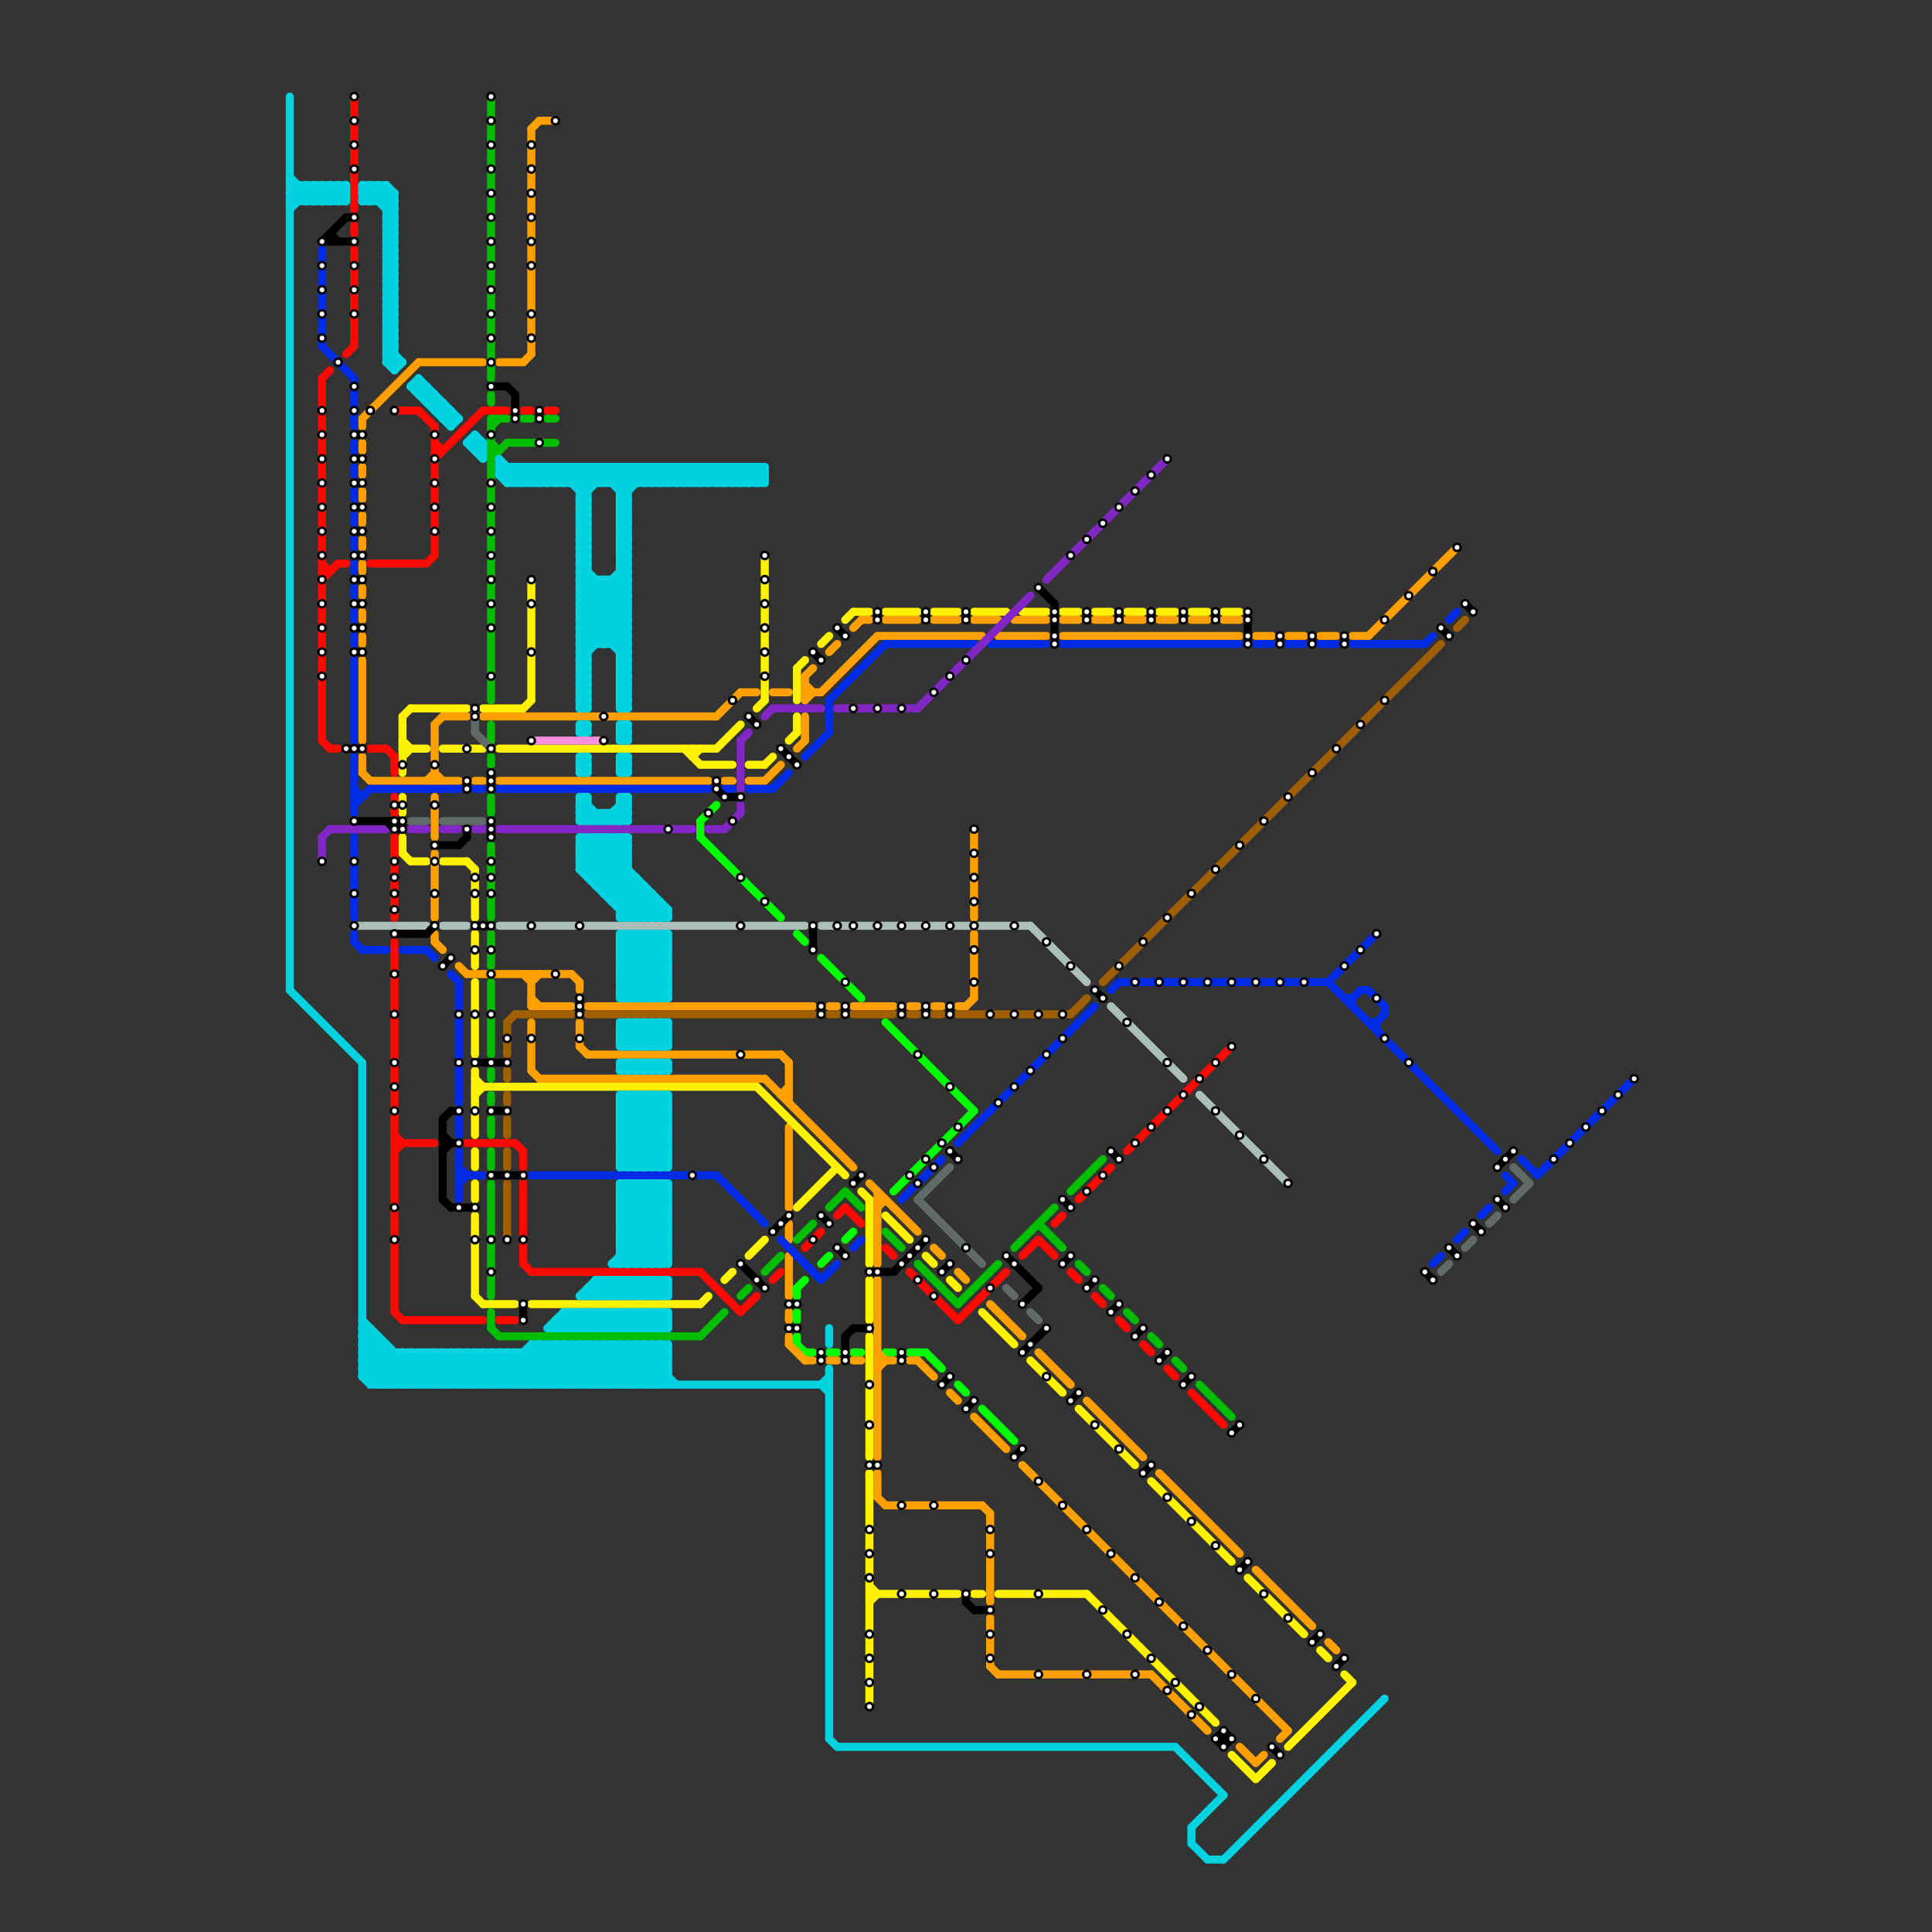 
<svg version="1.1" xmlns="http://www.w3.org/2000/svg" viewBox="0 0 240 240">
<rect x="0" y="0" width="240" height="240" fill="#333333" stroke="none"/>
<style>text { font: 1px Helvetica; font-weight: 600; white-space: pre; dominant-baseline: central; } line { stroke-width: 1; fill: none; stroke-linecap: round; stroke-linejoin: round; } .c0 { stroke: #abbeba } .c1 { stroke: #00ff00 } .c2 { stroke: #ffa000 } .c3 { stroke: #9f5e00 } .c4 { stroke: #fff200 } .c5 { stroke: #00bd00 } .c6 { stroke: #ff0800 } .c7 { stroke: #002be6 } .c8 { stroke: #00d2df } .c9 { stroke: #8326c6 } .c10 { stroke: #000000 } .c11 { stroke: #606b69 } .c12 { stroke: #fa8fdf }</style><defs><g id="wm-xf"><circle r="1.2" fill="#000"/><circle r="0.9" fill="#fff"/><circle r="0.6" fill="#000"/><circle r="0.3" fill="#fff"/></g><g id="wm"><circle r="0.6" fill="#000"/><circle r="0.3" fill="#fff"/></g></defs><line class="c0" x1="138" y1="125" x2="147" y2="134"/><line class="c0" x1="55" y1="115" x2="58" y2="115"/><line class="c0" x1="128" y1="115" x2="135" y2="122"/><line class="c0" x1="44" y1="115" x2="53" y2="115"/><line class="c0" x1="62" y1="115" x2="100" y2="115"/><line class="c0" x1="149" y1="136" x2="160" y2="147"/><line class="c0" x1="102" y1="115" x2="128" y2="115"/><line class="c1" x1="105" y1="154" x2="106" y2="153"/><line class="c1" x1="100" y1="168" x2="101" y2="168"/><line class="c1" x1="102" y1="119" x2="107" y2="124"/><line class="c1" x1="106" y1="168" x2="107" y2="168"/><line class="c1" x1="99" y1="167" x2="100" y2="168"/><line class="c1" x1="115" y1="168" x2="117" y2="170"/><line class="c1" x1="99" y1="163" x2="99" y2="164"/><line class="c1" x1="102" y1="157" x2="103" y2="156"/><line class="c1" x1="87" y1="104" x2="97" y2="114"/><line class="c1" x1="99" y1="160" x2="100" y2="159"/><line class="c1" x1="99" y1="160" x2="99" y2="161"/><line class="c1" x1="87" y1="102" x2="87" y2="104"/><line class="c1" x1="113" y1="168" x2="115" y2="168"/><line class="c1" x1="110" y1="127" x2="121" y2="138"/><line class="c1" x1="103" y1="168" x2="104" y2="168"/><line class="c1" x1="87" y1="102" x2="89" y2="100"/><line class="c1" x1="110" y1="168" x2="111" y2="168"/><line class="c1" x1="119" y1="172" x2="120" y2="173"/><line class="c1" x1="122" y1="175" x2="126" y2="179"/><line class="c1" x1="111" y1="148" x2="121" y2="138"/><line class="c1" x1="99" y1="116" x2="100" y2="117"/><line class="c1" x1="99" y1="166" x2="99" y2="167"/><line class="c2" x1="124" y1="208" x2="143" y2="208"/><line class="c2" x1="110" y1="187" x2="122" y2="187"/><line class="c2" x1="98" y1="167" x2="100" y2="169"/><line class="c2" x1="95" y1="97" x2="97" y2="95"/><line class="c2" x1="152" y1="77" x2="154" y2="77"/><line class="c2" x1="98" y1="152" x2="98" y2="154"/><line class="c2" x1="65" y1="45" x2="66" y2="44"/><line class="c2" x1="100" y1="86" x2="102" y2="86"/><line class="c2" x1="136" y1="77" x2="138" y2="77"/><line class="c2" x1="143" y1="208" x2="150" y2="215"/><line class="c2" x1="103" y1="169" x2="104" y2="169"/><line class="c2" x1="45" y1="67" x2="45" y2="68"/><line class="c2" x1="66" y1="127" x2="66" y2="133"/><line class="c2" x1="123" y1="188" x2="123" y2="199"/><line class="c2" x1="45" y1="79" x2="45" y2="80"/><line class="c2" x1="109" y1="169" x2="111" y2="169"/><line class="c2" x1="156" y1="79" x2="158" y2="79"/><line class="c2" x1="123" y1="201" x2="123" y2="207"/><line class="c2" x1="109" y1="170" x2="110" y2="169"/><line class="c2" x1="92" y1="86" x2="94" y2="86"/><line class="c2" x1="45" y1="64" x2="45" y2="65"/><line class="c2" x1="121" y1="77" x2="124" y2="77"/><line class="c2" x1="107" y1="77" x2="108" y2="77"/><line class="c2" x1="66" y1="16" x2="67" y2="15"/><line class="c2" x1="95" y1="134" x2="106" y2="145"/><line class="c2" x1="54" y1="99" x2="54" y2="104"/><line class="c2" x1="98" y1="163" x2="98" y2="164"/><line class="c2" x1="54" y1="90" x2="55" y2="89"/><line class="c2" x1="116" y1="77" x2="119" y2="77"/><line class="c2" x1="97" y1="136" x2="98" y2="135"/><line class="c2" x1="106" y1="78" x2="107" y2="77"/><line class="c2" x1="106" y1="125" x2="111" y2="125"/><line class="c2" x1="98" y1="156" x2="98" y2="161"/><line class="c2" x1="54" y1="116" x2="54" y2="117"/><line class="c2" x1="60" y1="89" x2="89" y2="89"/><line class="c2" x1="67" y1="15" x2="69" y2="15"/><line class="c2" x1="160" y1="79" x2="162" y2="79"/><line class="c2" x1="46" y1="97" x2="57" y2="97"/><line class="c2" x1="66" y1="133" x2="67" y2="134"/><line class="c2" x1="66" y1="122" x2="67" y2="121"/><line class="c2" x1="116" y1="155" x2="117" y2="156"/><line class="c2" x1="122" y1="187" x2="123" y2="188"/><line class="c2" x1="129" y1="168" x2="133" y2="172"/><line class="c2" x1="45" y1="55" x2="45" y2="56"/><line class="c2" x1="119" y1="125" x2="120" y2="125"/><line class="c2" x1="55" y1="89" x2="58" y2="89"/><line class="c2" x1="72" y1="130" x2="73" y2="131"/><line class="c2" x1="113" y1="169" x2="114" y2="169"/><line class="c2" x1="89" y1="89" x2="92" y2="86"/><line class="c2" x1="66" y1="121" x2="66" y2="125"/><line class="c2" x1="156" y1="195" x2="163" y2="202"/><line class="c2" x1="132" y1="79" x2="154" y2="79"/><line class="c2" x1="144" y1="183" x2="154" y2="193"/><line class="c2" x1="164" y1="79" x2="166" y2="79"/><line class="c2" x1="106" y1="169" x2="107" y2="169"/><line class="c2" x1="54" y1="90" x2="54" y2="97"/><line class="c2" x1="54" y1="117" x2="55" y2="118"/><line class="c2" x1="73" y1="125" x2="101" y2="125"/><line class="c2" x1="66" y1="124" x2="67" y2="125"/><line class="c2" x1="109" y1="148" x2="109" y2="157"/><line class="c2" x1="100" y1="84" x2="100" y2="87"/><line class="c2" x1="154" y1="217" x2="156" y2="219"/><line class="c2" x1="97" y1="131" x2="98" y2="132"/><line class="c2" x1="98" y1="132" x2="98" y2="137"/><line class="c2" x1="140" y1="77" x2="142" y2="77"/><line class="c2" x1="73" y1="131" x2="97" y2="131"/><line class="c2" x1="45" y1="94" x2="45" y2="96"/><line class="c2" x1="121" y1="103" x2="121" y2="114"/><line class="c2" x1="58" y1="121" x2="71" y2="121"/><line class="c2" x1="54" y1="106" x2="54" y2="114"/><line class="c2" x1="109" y1="183" x2="109" y2="186"/><line class="c2" x1="72" y1="122" x2="72" y2="123"/><line class="c2" x1="71" y1="121" x2="72" y2="122"/><line class="c2" x1="113" y1="125" x2="114" y2="125"/><line class="c2" x1="124" y1="79" x2="130" y2="79"/><line class="c2" x1="109" y1="150" x2="110" y2="149"/><line class="c2" x1="132" y1="77" x2="134" y2="77"/><line class="c2" x1="96" y1="86" x2="98" y2="86"/><line class="c2" x1="100" y1="87" x2="101" y2="86"/><line class="c2" x1="102" y1="86" x2="109" y2="79"/><line class="c2" x1="109" y1="186" x2="110" y2="187"/><line class="c2" x1="127" y1="182" x2="160" y2="215"/><line class="c2" x1="135" y1="174" x2="142" y2="181"/><line class="c2" x1="114" y1="169" x2="116" y2="171"/><line class="c2" x1="54" y1="96" x2="55" y2="97"/><line class="c2" x1="168" y1="79" x2="170" y2="79"/><line class="c2" x1="99" y1="93" x2="100" y2="92"/><line class="c2" x1="121" y1="116" x2="121" y2="124"/><line class="c2" x1="57" y1="120" x2="58" y2="121"/><line class="c2" x1="123" y1="162" x2="127" y2="166"/><line class="c2" x1="119" y1="158" x2="120" y2="159"/><line class="c2" x1="109" y1="149" x2="110" y2="149"/><line class="c2" x1="100" y1="169" x2="101" y2="169"/><line class="c2" x1="62" y1="45" x2="65" y2="45"/><line class="c2" x1="62" y1="97" x2="88" y2="97"/><line class="c2" x1="144" y1="77" x2="146" y2="77"/><line class="c2" x1="45" y1="73" x2="45" y2="74"/><line class="c2" x1="126" y1="77" x2="130" y2="77"/><line class="c2" x1="120" y1="125" x2="121" y2="124"/><line class="c2" x1="100" y1="84" x2="101" y2="83"/><line class="c2" x1="103" y1="125" x2="104" y2="125"/><line class="c2" x1="45" y1="70" x2="45" y2="71"/><line class="c2" x1="98" y1="140" x2="98" y2="150"/><line class="c2" x1="52" y1="45" x2="60" y2="45"/><line class="c2" x1="45" y1="82" x2="45" y2="92"/><line class="c2" x1="98" y1="166" x2="98" y2="167"/><line class="c2" x1="108" y1="147" x2="114" y2="153"/><line class="c2" x1="45" y1="52" x2="45" y2="53"/><line class="c2" x1="67" y1="134" x2="95" y2="134"/><line class="c2" x1="45" y1="96" x2="46" y2="97"/><line class="c2" x1="118" y1="173" x2="119" y2="174"/><line class="c2" x1="72" y1="127" x2="72" y2="130"/><line class="c2" x1="148" y1="77" x2="150" y2="77"/><line class="c2" x1="45" y1="58" x2="45" y2="59"/><line class="c2" x1="53" y1="97" x2="54" y2="96"/><line class="c2" x1="45" y1="76" x2="45" y2="77"/><line class="c2" x1="97" y1="136" x2="98" y2="136"/><line class="c2" x1="45" y1="61" x2="45" y2="62"/><line class="c2" x1="109" y1="159" x2="109" y2="181"/><line class="c2" x1="121" y1="176" x2="125" y2="180"/><line class="c2" x1="165" y1="204" x2="166" y2="205"/><line class="c2" x1="156" y1="219" x2="157" y2="218"/><line class="c2" x1="90" y1="97" x2="91" y2="97"/><line class="c2" x1="109" y1="168" x2="110" y2="169"/><line class="c2" x1="59" y1="97" x2="60" y2="97"/><line class="c2" x1="170" y1="79" x2="181" y2="68"/><line class="c2" x1="103" y1="81" x2="104" y2="80"/><line class="c2" x1="65" y1="121" x2="66" y2="122"/><line class="c2" x1="100" y1="85" x2="101" y2="86"/><line class="c2" x1="93" y1="97" x2="95" y2="97"/><line class="c2" x1="116" y1="125" x2="117" y2="125"/><line class="c2" x1="66" y1="16" x2="66" y2="44"/><line class="c2" x1="45" y1="52" x2="52" y2="45"/><line class="c2" x1="159" y1="216" x2="160" y2="215"/><line class="c2" x1="123" y1="207" x2="124" y2="208"/><line class="c2" x1="110" y1="77" x2="114" y2="77"/><line class="c2" x1="109" y1="79" x2="122" y2="79"/><line class="c2" x1="100" y1="89" x2="100" y2="92"/><line class="c2" x1="66" y1="125" x2="71" y2="125"/><line class="c3" x1="64" y1="126" x2="71" y2="126"/><line class="c3" x1="63" y1="139" x2="63" y2="141"/><line class="c3" x1="73" y1="126" x2="101" y2="126"/><line class="c3" x1="63" y1="136" x2="63" y2="137"/><line class="c3" x1="106" y1="126" x2="111" y2="126"/><line class="c3" x1="119" y1="126" x2="133" y2="126"/><line class="c3" x1="63" y1="147" x2="63" y2="154"/><line class="c3" x1="63" y1="133" x2="63" y2="134"/><line class="c3" x1="103" y1="126" x2="104" y2="126"/><line class="c3" x1="116" y1="126" x2="117" y2="126"/><line class="c3" x1="137" y1="122" x2="179" y2="80"/><line class="c3" x1="63" y1="127" x2="64" y2="126"/><line class="c3" x1="113" y1="126" x2="114" y2="126"/><line class="c3" x1="181" y1="78" x2="182" y2="77"/><line class="c3" x1="63" y1="143" x2="63" y2="145"/><line class="c3" x1="133" y1="126" x2="135" y2="124"/><line class="c3" x1="63" y1="127" x2="63" y2="131"/><line class="c4" x1="59" y1="151" x2="59" y2="161"/><line class="c4" x1="59" y1="108" x2="59" y2="114"/><line class="c4" x1="87" y1="162" x2="88" y2="161"/><line class="c4" x1="59" y1="147" x2="59" y2="149"/><line class="c4" x1="108" y1="149" x2="108" y2="157"/><line class="c4" x1="50" y1="106" x2="51" y2="107"/><line class="c4" x1="95" y1="95" x2="96" y2="94"/><line class="c4" x1="93" y1="156" x2="95" y2="154"/><line class="c4" x1="85" y1="93" x2="87" y2="95"/><line class="c4" x1="108" y1="199" x2="109" y2="198"/><line class="c4" x1="50" y1="92" x2="51" y2="93"/><line class="c4" x1="89" y1="93" x2="92" y2="90"/><line class="c4" x1="59" y1="134" x2="60" y2="135"/><line class="c4" x1="121" y1="76" x2="125" y2="76"/><line class="c4" x1="132" y1="76" x2="134" y2="76"/><line class="c4" x1="122" y1="163" x2="126" y2="167"/><line class="c4" x1="143" y1="184" x2="153" y2="194"/><line class="c4" x1="108" y1="197" x2="109" y2="198"/><line class="c4" x1="160" y1="217" x2="168" y2="209"/><line class="c4" x1="110" y1="151" x2="113" y2="154"/><line class="c4" x1="152" y1="76" x2="154" y2="76"/><line class="c4" x1="116" y1="76" x2="119" y2="76"/><line class="c4" x1="135" y1="198" x2="151" y2="214"/><line class="c4" x1="59" y1="135" x2="94" y2="135"/><line class="c4" x1="59" y1="122" x2="59" y2="131"/><line class="c4" x1="90" y1="159" x2="91" y2="158"/><line class="c4" x1="99" y1="89" x2="99" y2="91"/><line class="c4" x1="127" y1="76" x2="130" y2="76"/><line class="c4" x1="98" y1="92" x2="99" y2="91"/><line class="c4" x1="50" y1="99" x2="50" y2="101"/><line class="c4" x1="144" y1="76" x2="146" y2="76"/><line class="c4" x1="156" y1="221" x2="158" y2="219"/><line class="c4" x1="59" y1="116" x2="59" y2="120"/><line class="c4" x1="153" y1="218" x2="156" y2="221"/><line class="c4" x1="99" y1="150" x2="104" y2="145"/><line class="c4" x1="66" y1="162" x2="87" y2="162"/><line class="c4" x1="106" y1="76" x2="108" y2="76"/><line class="c4" x1="107" y1="148" x2="108" y2="149"/><line class="c4" x1="59" y1="143" x2="59" y2="145"/><line class="c4" x1="55" y1="107" x2="58" y2="107"/><line class="c4" x1="59" y1="161" x2="60" y2="162"/><line class="c4" x1="164" y1="205" x2="165" y2="206"/><line class="c4" x1="50" y1="89" x2="50" y2="96"/><line class="c4" x1="118" y1="159" x2="119" y2="160"/><line class="c4" x1="50" y1="89" x2="51" y2="88"/><line class="c4" x1="50" y1="104" x2="50" y2="106"/><line class="c4" x1="108" y1="166" x2="108" y2="181"/><line class="c4" x1="87" y1="95" x2="91" y2="95"/><line class="c4" x1="86" y1="94" x2="87" y2="93"/><line class="c4" x1="99" y1="83" x2="100" y2="82"/><line class="c4" x1="121" y1="198" x2="122" y2="198"/><line class="c4" x1="108" y1="198" x2="119" y2="198"/><line class="c4" x1="60" y1="162" x2="64" y2="162"/><line class="c4" x1="59" y1="136" x2="60" y2="135"/><line class="c4" x1="51" y1="107" x2="53" y2="107"/><line class="c4" x1="136" y1="76" x2="138" y2="76"/><line class="c4" x1="134" y1="175" x2="141" y2="182"/><line class="c4" x1="155" y1="196" x2="162" y2="203"/><line class="c4" x1="50" y1="94" x2="51" y2="93"/><line class="c4" x1="140" y1="76" x2="142" y2="76"/><line class="c4" x1="95" y1="69" x2="95" y2="87"/><line class="c4" x1="128" y1="169" x2="132" y2="173"/><line class="c4" x1="102" y1="80" x2="103" y2="79"/><line class="c4" x1="62" y1="93" x2="89" y2="93"/><line class="c4" x1="99" y1="83" x2="99" y2="87"/><line class="c4" x1="167" y1="208" x2="168" y2="209"/><line class="c4" x1="55" y1="93" x2="60" y2="93"/><line class="c4" x1="105" y1="77" x2="106" y2="76"/><line class="c4" x1="124" y1="198" x2="135" y2="198"/><line class="c4" x1="110" y1="76" x2="114" y2="76"/><line class="c4" x1="108" y1="183" x2="108" y2="212"/><line class="c4" x1="94" y1="135" x2="105" y2="146"/><line class="c4" x1="108" y1="159" x2="108" y2="164"/><line class="c4" x1="60" y1="88" x2="65" y2="88"/><line class="c4" x1="94" y1="88" x2="95" y2="87"/><line class="c4" x1="51" y1="88" x2="58" y2="88"/><line class="c4" x1="66" y1="72" x2="66" y2="87"/><line class="c4" x1="65" y1="88" x2="66" y2="87"/><line class="c4" x1="58" y1="107" x2="59" y2="108"/><line class="c4" x1="115" y1="156" x2="116" y2="157"/><line class="c4" x1="50" y1="93" x2="53" y2="93"/><line class="c4" x1="93" y1="95" x2="95" y2="95"/><line class="c4" x1="86" y1="93" x2="86" y2="94"/><line class="c4" x1="59" y1="133" x2="59" y2="141"/><line class="c4" x1="148" y1="76" x2="150" y2="76"/><line class="c5" x1="61" y1="49" x2="61" y2="50"/><line class="c5" x1="110" y1="153" x2="112" y2="155"/><line class="c5" x1="103" y1="150" x2="105" y2="148"/><line class="c5" x1="61" y1="139" x2="61" y2="141"/><line class="c5" x1="114" y1="157" x2="119" y2="162"/><line class="c5" x1="134" y1="157" x2="135" y2="158"/><line class="c5" x1="133" y1="148" x2="137" y2="144"/><line class="c5" x1="146" y1="169" x2="147" y2="170"/><line class="c5" x1="68" y1="52" x2="69" y2="52"/><line class="c5" x1="65" y1="52" x2="66" y2="52"/><line class="c5" x1="61" y1="56" x2="62" y2="56"/><line class="c5" x1="61" y1="105" x2="61" y2="114"/><line class="c5" x1="61" y1="99" x2="61" y2="101"/><line class="c5" x1="61" y1="53" x2="62" y2="52"/><line class="c5" x1="87" y1="166" x2="90" y2="163"/><line class="c5" x1="119" y1="162" x2="124" y2="157"/><line class="c5" x1="61" y1="136" x2="61" y2="137"/><line class="c5" x1="61" y1="52" x2="63" y2="52"/><line class="c5" x1="63" y1="55" x2="69" y2="55"/><line class="c5" x1="61" y1="165" x2="62" y2="166"/><line class="c5" x1="62" y1="166" x2="87" y2="166"/><line class="c5" x1="61" y1="133" x2="61" y2="134"/><line class="c5" x1="61" y1="147" x2="61" y2="161"/><line class="c5" x1="126" y1="155" x2="131" y2="150"/><line class="c5" x1="143" y1="166" x2="144" y2="167"/><line class="c5" x1="61" y1="122" x2="61" y2="131"/><line class="c5" x1="105" y1="148" x2="107" y2="150"/><line class="c5" x1="61" y1="116" x2="61" y2="120"/><line class="c5" x1="95" y1="158" x2="97" y2="156"/><line class="c5" x1="140" y1="163" x2="141" y2="164"/><line class="c5" x1="61" y1="52" x2="61" y2="87"/><line class="c5" x1="149" y1="172" x2="153" y2="176"/><line class="c5" x1="61" y1="57" x2="63" y2="55"/><line class="c5" x1="137" y1="160" x2="138" y2="161"/><line class="c5" x1="61" y1="55" x2="62" y2="56"/><line class="c5" x1="61" y1="94" x2="61" y2="95"/><line class="c5" x1="61" y1="143" x2="61" y2="145"/><line class="c5" x1="61" y1="12" x2="61" y2="47"/><line class="c5" x1="92" y1="161" x2="93" y2="160"/><line class="c5" x1="61" y1="163" x2="61" y2="165"/><line class="c5" x1="129" y1="152" x2="132" y2="155"/><line class="c5" x1="99" y1="154" x2="101" y2="152"/><line class="c5" x1="61" y1="90" x2="61" y2="92"/><line class="c6" x1="65" y1="143" x2="65" y2="145"/><line class="c6" x1="49" y1="141" x2="50" y2="142"/><line class="c6" x1="145" y1="170" x2="146" y2="171"/><line class="c6" x1="119" y1="164" x2="125" y2="158"/><line class="c6" x1="52" y1="51" x2="54" y2="53"/><line class="c6" x1="148" y1="173" x2="152" y2="177"/><line class="c6" x1="68" y1="51" x2="69" y2="51"/><line class="c6" x1="131" y1="152" x2="132" y2="151"/><line class="c6" x1="49" y1="104" x2="49" y2="114"/><line class="c6" x1="96" y1="159" x2="97" y2="158"/><line class="c6" x1="87" y1="158" x2="92" y2="163"/><line class="c6" x1="129" y1="154" x2="131" y2="156"/><line class="c6" x1="62" y1="164" x2="64" y2="164"/><line class="c6" x1="44" y1="28" x2="44" y2="29"/><line class="c6" x1="49" y1="143" x2="50" y2="142"/><line class="c6" x1="43" y1="44" x2="44" y2="43"/><line class="c6" x1="66" y1="158" x2="87" y2="158"/><line class="c6" x1="104" y1="151" x2="105" y2="150"/><line class="c6" x1="46" y1="93" x2="48" y2="93"/><line class="c6" x1="44" y1="12" x2="44" y2="26"/><line class="c6" x1="127" y1="156" x2="129" y2="154"/><line class="c6" x1="105" y1="150" x2="107" y2="152"/><line class="c6" x1="140" y1="143" x2="153" y2="130"/><line class="c6" x1="139" y1="164" x2="140" y2="165"/><line class="c6" x1="42" y1="70" x2="43" y2="70"/><line class="c6" x1="65" y1="147" x2="65" y2="157"/><line class="c6" x1="46" y1="70" x2="53" y2="70"/><line class="c6" x1="133" y1="158" x2="134" y2="159"/><line class="c6" x1="49" y1="51" x2="52" y2="51"/><line class="c6" x1="50" y1="164" x2="60" y2="164"/><line class="c6" x1="40" y1="71" x2="41" y2="71"/><line class="c6" x1="40" y1="47" x2="41" y2="46"/><line class="c6" x1="113" y1="158" x2="119" y2="164"/><line class="c6" x1="60" y1="51" x2="63" y2="51"/><line class="c6" x1="65" y1="51" x2="66" y2="51"/><line class="c6" x1="134" y1="149" x2="138" y2="145"/><line class="c6" x1="49" y1="142" x2="54" y2="142"/><line class="c6" x1="92" y1="163" x2="94" y2="161"/><line class="c6" x1="49" y1="99" x2="49" y2="101"/><line class="c6" x1="41" y1="93" x2="42" y2="93"/><line class="c6" x1="54" y1="55" x2="55" y2="56"/><line class="c6" x1="40" y1="92" x2="41" y2="93"/><line class="c6" x1="48" y1="93" x2="49" y2="94"/><line class="c6" x1="49" y1="163" x2="50" y2="164"/><line class="c6" x1="54" y1="56" x2="55" y2="56"/><line class="c6" x1="54" y1="57" x2="60" y2="51"/><line class="c6" x1="142" y1="167" x2="143" y2="168"/><line class="c6" x1="110" y1="155" x2="111" y2="156"/><line class="c6" x1="136" y1="161" x2="137" y2="162"/><line class="c6" x1="100" y1="155" x2="102" y2="153"/><line class="c6" x1="58" y1="142" x2="64" y2="142"/><line class="c6" x1="40" y1="47" x2="40" y2="92"/><line class="c6" x1="49" y1="94" x2="49" y2="96"/><line class="c6" x1="44" y1="31" x2="44" y2="43"/><line class="c6" x1="64" y1="142" x2="65" y2="143"/><line class="c6" x1="53" y1="70" x2="54" y2="69"/><line class="c6" x1="54" y1="53" x2="54" y2="69"/><line class="c6" x1="40" y1="70" x2="41" y2="71"/><line class="c6" x1="65" y1="157" x2="66" y2="158"/><line class="c6" x1="40" y1="72" x2="42" y2="70"/><line class="c6" x1="49" y1="117" x2="49" y2="163"/><line class="c7" x1="40" y1="43" x2="44" y2="47"/><line class="c7" x1="44" y1="67" x2="44" y2="68"/><line class="c7" x1="46" y1="98" x2="57" y2="98"/><line class="c7" x1="44" y1="117" x2="45" y2="118"/><line class="c7" x1="44" y1="94" x2="44" y2="101"/><line class="c7" x1="110" y1="80" x2="121" y2="80"/><line class="c7" x1="44" y1="99" x2="45" y2="99"/><line class="c7" x1="44" y1="104" x2="44" y2="114"/><line class="c7" x1="40" y1="31" x2="40" y2="43"/><line class="c7" x1="96" y1="98" x2="98" y2="96"/><line class="c7" x1="103" y1="87" x2="110" y2="80"/><line class="c7" x1="168" y1="124" x2="169" y2="123"/><line class="c7" x1="112" y1="149" x2="117" y2="144"/><line class="c7" x1="168" y1="80" x2="177" y2="80"/><line class="c7" x1="44" y1="70" x2="44" y2="71"/><line class="c7" x1="170" y1="127" x2="171" y2="127"/><line class="c7" x1="93" y1="98" x2="96" y2="98"/><line class="c7" x1="44" y1="79" x2="44" y2="80"/><line class="c7" x1="44" y1="64" x2="44" y2="65"/><line class="c7" x1="102" y1="159" x2="104" y2="157"/><line class="c7" x1="171" y1="127" x2="171" y2="128"/><line class="c7" x1="44" y1="116" x2="44" y2="117"/><line class="c7" x1="56" y1="121" x2="57" y2="122"/><line class="c7" x1="62" y1="98" x2="88" y2="98"/><line class="c7" x1="44" y1="82" x2="44" y2="92"/><line class="c7" x1="57" y1="145" x2="58" y2="146"/><line class="c7" x1="165" y1="122" x2="186" y2="143"/><line class="c7" x1="187" y1="148" x2="188" y2="147"/><line class="c7" x1="53" y1="118" x2="54" y2="119"/><line class="c7" x1="89" y1="146" x2="95" y2="152"/><line class="c7" x1="66" y1="146" x2="89" y2="146"/><line class="c7" x1="57" y1="146" x2="60" y2="146"/><line class="c7" x1="100" y1="94" x2="103" y2="91"/><line class="c7" x1="171" y1="127" x2="172" y2="126"/><line class="c7" x1="44" y1="76" x2="44" y2="77"/><line class="c7" x1="172" y1="125" x2="172" y2="126"/><line class="c7" x1="139" y1="122" x2="165" y2="122"/><line class="c7" x1="97" y1="154" x2="102" y2="159"/><line class="c7" x1="189" y1="144" x2="191" y2="146"/><line class="c7" x1="59" y1="98" x2="60" y2="98"/><line class="c7" x1="44" y1="73" x2="44" y2="74"/><line class="c7" x1="184" y1="151" x2="185" y2="150"/><line class="c7" x1="170" y1="123" x2="172" y2="125"/><line class="c7" x1="45" y1="118" x2="48" y2="118"/><line class="c7" x1="44" y1="98" x2="45" y2="99"/><line class="c7" x1="44" y1="47" x2="44" y2="53"/><line class="c7" x1="164" y1="80" x2="166" y2="80"/><line class="c7" x1="177" y1="80" x2="178" y2="79"/><line class="c7" x1="187" y1="146" x2="188" y2="147"/><line class="c7" x1="160" y1="80" x2="162" y2="80"/><line class="c7" x1="57" y1="122" x2="57" y2="137"/><line class="c7" x1="57" y1="143" x2="57" y2="149"/><line class="c7" x1="103" y1="87" x2="103" y2="91"/><line class="c7" x1="44" y1="58" x2="44" y2="59"/><line class="c7" x1="44" y1="100" x2="46" y2="98"/><line class="c7" x1="119" y1="142" x2="136" y2="125"/><line class="c7" x1="181" y1="154" x2="182" y2="153"/><line class="c7" x1="191" y1="146" x2="203" y2="134"/><line class="c7" x1="50" y1="118" x2="53" y2="118"/><line class="c7" x1="156" y1="80" x2="158" y2="80"/><line class="c7" x1="169" y1="123" x2="170" y2="123"/><line class="c7" x1="57" y1="139" x2="57" y2="141"/><line class="c7" x1="138" y1="123" x2="139" y2="122"/><line class="c7" x1="165" y1="122" x2="171" y2="116"/><line class="c7" x1="123" y1="80" x2="130" y2="80"/><line class="c7" x1="57" y1="147" x2="58" y2="146"/><line class="c7" x1="167" y1="124" x2="168" y2="124"/><line class="c7" x1="132" y1="80" x2="154" y2="80"/><line class="c7" x1="178" y1="157" x2="179" y2="156"/><line class="c7" x1="180" y1="77" x2="181" y2="76"/><line class="c7" x1="168" y1="124" x2="168" y2="125"/><line class="c7" x1="44" y1="55" x2="44" y2="56"/><line class="c7" x1="44" y1="61" x2="44" y2="62"/><line class="c7" x1="90" y1="98" x2="91" y2="98"/><line class="c7" x1="106" y1="155" x2="107" y2="154"/><line class="c8" x1="47" y1="23" x2="47" y2="25"/><line class="c8" x1="82" y1="58" x2="82" y2="60"/><line class="c8" x1="77" y1="118" x2="79" y2="116"/><line class="c8" x1="77" y1="99" x2="78" y2="100"/><line class="c8" x1="74" y1="102" x2="75" y2="101"/><line class="c8" x1="81" y1="136" x2="83" y2="138"/><line class="c8" x1="72" y1="83" x2="73" y2="84"/><line class="c8" x1="77" y1="70" x2="78" y2="70"/><line class="c8" x1="78" y1="99" x2="78" y2="102"/><line class="c8" x1="66" y1="60" x2="68" y2="58"/><line class="c8" x1="77" y1="119" x2="83" y2="119"/><line class="c8" x1="76" y1="58" x2="78" y2="60"/><line class="c8" x1="77" y1="147" x2="83" y2="153"/><line class="c8" x1="75" y1="101" x2="76" y2="102"/><line class="c8" x1="48" y1="31" x2="49" y2="31"/><line class="c8" x1="48" y1="33" x2="49" y2="33"/><line class="c8" x1="82" y1="172" x2="83" y2="171"/><line class="c8" x1="54" y1="49" x2="54" y2="51"/><line class="c8" x1="61" y1="168" x2="65" y2="172"/><line class="c8" x1="77" y1="142" x2="83" y2="136"/><line class="c8" x1="77" y1="167" x2="77" y2="172"/><line class="c8" x1="76" y1="172" x2="81" y2="167"/><line class="c8" x1="89" y1="60" x2="91" y2="58"/><line class="c8" x1="78" y1="161" x2="80" y2="159"/><line class="c8" x1="82" y1="124" x2="83" y2="123"/><line class="c8" x1="77" y1="102" x2="78" y2="101"/><line class="c8" x1="48" y1="36" x2="49" y2="35"/><line class="c8" x1="71" y1="165" x2="73" y2="163"/><line class="c8" x1="72" y1="60" x2="74" y2="58"/><line class="c8" x1="94" y1="58" x2="95" y2="59"/><line class="c8" x1="63" y1="168" x2="63" y2="172"/><line class="c8" x1="46" y1="23" x2="49" y2="26"/><line class="c8" x1="78" y1="163" x2="80" y2="165"/><line class="c8" x1="72" y1="167" x2="72" y2="172"/><line class="c8" x1="80" y1="116" x2="80" y2="124"/><line class="c8" x1="78" y1="104" x2="78" y2="114"/><line class="c8" x1="77" y1="91" x2="78" y2="91"/><line class="c8" x1="48" y1="30" x2="49" y2="31"/><line class="c8" x1="48" y1="32" x2="49" y2="33"/><line class="c8" x1="77" y1="153" x2="81" y2="157"/><line class="c8" x1="77" y1="90" x2="77" y2="92"/><line class="c8" x1="79" y1="116" x2="79" y2="124"/><line class="c8" x1="77" y1="122" x2="79" y2="124"/><line class="c8" x1="55" y1="52" x2="57" y2="52"/><line class="c8" x1="77" y1="156" x2="78" y2="157"/><line class="c8" x1="65" y1="58" x2="65" y2="60"/><line class="c8" x1="81" y1="116" x2="81" y2="124"/><line class="c8" x1="81" y1="132" x2="81" y2="133"/><line class="c8" x1="77" y1="101" x2="78" y2="102"/><line class="c8" x1="82" y1="145" x2="83" y2="144"/><line class="c8" x1="80" y1="163" x2="82" y2="165"/><line class="c8" x1="72" y1="94" x2="72" y2="96"/><line class="c8" x1="74" y1="172" x2="79" y2="167"/><line class="c8" x1="148" y1="227" x2="152" y2="223"/><line class="c8" x1="77" y1="128" x2="83" y2="128"/><line class="c8" x1="77" y1="138" x2="83" y2="138"/><line class="c8" x1="77" y1="130" x2="83" y2="130"/><line class="c8" x1="47" y1="23" x2="49" y2="25"/><line class="c8" x1="46" y1="23" x2="46" y2="25"/><line class="c8" x1="45" y1="132" x2="45" y2="171"/><line class="c8" x1="80" y1="165" x2="82" y2="163"/><line class="c8" x1="52" y1="48" x2="56" y2="52"/><line class="c8" x1="73" y1="58" x2="73" y2="88"/><line class="c8" x1="53" y1="168" x2="53" y2="172"/><line class="c8" x1="57" y1="168" x2="61" y2="172"/><line class="c8" x1="77" y1="99" x2="78" y2="99"/><line class="c8" x1="83" y1="58" x2="83" y2="60"/><line class="c8" x1="72" y1="83" x2="73" y2="83"/><line class="c8" x1="50" y1="168" x2="54" y2="172"/><line class="c8" x1="77" y1="127" x2="77" y2="130"/><line class="c8" x1="68" y1="60" x2="70" y2="58"/><line class="c8" x1="76" y1="159" x2="76" y2="161"/><line class="c8" x1="67" y1="60" x2="69" y2="58"/><line class="c8" x1="85" y1="58" x2="85" y2="60"/><line class="c8" x1="77" y1="122" x2="83" y2="116"/><line class="c8" x1="77" y1="138" x2="79" y2="136"/><line class="c8" x1="52" y1="168" x2="56" y2="172"/><line class="c8" x1="38" y1="23" x2="40" y2="25"/><line class="c8" x1="48" y1="41" x2="49" y2="42"/><line class="c8" x1="78" y1="147" x2="83" y2="152"/><line class="c8" x1="45" y1="24" x2="46" y2="23"/><line class="c8" x1="79" y1="161" x2="81" y2="159"/><line class="c8" x1="72" y1="64" x2="73" y2="63"/><line class="c8" x1="72" y1="70" x2="78" y2="76"/><line class="c8" x1="72" y1="66" x2="73" y2="65"/><line class="c8" x1="40" y1="23" x2="42" y2="25"/><line class="c8" x1="73" y1="165" x2="75" y2="163"/><line class="c8" x1="72" y1="80" x2="73" y2="81"/><line class="c8" x1="63" y1="60" x2="95" y2="60"/><line class="c8" x1="72" y1="82" x2="73" y2="83"/><line class="c8" x1="77" y1="61" x2="78" y2="61"/><line class="c8" x1="77" y1="63" x2="78" y2="63"/><line class="c8" x1="81" y1="161" x2="83" y2="159"/><line class="c8" x1="80" y1="116" x2="83" y2="119"/><line class="c8" x1="48" y1="30" x2="49" y2="30"/><line class="c8" x1="79" y1="159" x2="79" y2="161"/><line class="c8" x1="48" y1="32" x2="49" y2="32"/><line class="c8" x1="77" y1="83" x2="78" y2="82"/><line class="c8" x1="82" y1="165" x2="83" y2="164"/><line class="c8" x1="45" y1="165" x2="52" y2="172"/><line class="c8" x1="76" y1="104" x2="78" y2="106"/><line class="c8" x1="72" y1="108" x2="78" y2="114"/><line class="c8" x1="79" y1="130" x2="82" y2="127"/><line class="c8" x1="74" y1="165" x2="76" y2="163"/><line class="c8" x1="81" y1="159" x2="81" y2="161"/><line class="c8" x1="74" y1="104" x2="74" y2="110"/><line class="c8" x1="68" y1="165" x2="70" y2="163"/><line class="c8" x1="69" y1="164" x2="69" y2="165"/><line class="c8" x1="45" y1="166" x2="51" y2="172"/><line class="c8" x1="72" y1="107" x2="75" y2="104"/><line class="c8" x1="62" y1="59" x2="95" y2="59"/><line class="c8" x1="45" y1="168" x2="49" y2="172"/><line class="c8" x1="48" y1="38" x2="49" y2="39"/><line class="c8" x1="53" y1="48" x2="53" y2="50"/><line class="c8" x1="74" y1="159" x2="74" y2="161"/><line class="c8" x1="72" y1="100" x2="74" y2="102"/><line class="c8" x1="77" y1="128" x2="79" y2="130"/><line class="c8" x1="58" y1="55" x2="60" y2="57"/><line class="c8" x1="72" y1="85" x2="73" y2="84"/><line class="c8" x1="71" y1="58" x2="71" y2="60"/><line class="c8" x1="72" y1="87" x2="73" y2="86"/><line class="c8" x1="45" y1="169" x2="48" y2="172"/><line class="c8" x1="66" y1="167" x2="83" y2="167"/><line class="c8" x1="55" y1="50" x2="55" y2="52"/><line class="c8" x1="72" y1="76" x2="78" y2="82"/><line class="c8" x1="75" y1="167" x2="80" y2="172"/><line class="c8" x1="91" y1="60" x2="93" y2="58"/><line class="c8" x1="48" y1="167" x2="48" y2="172"/><line class="c8" x1="85" y1="60" x2="87" y2="58"/><line class="c8" x1="75" y1="104" x2="75" y2="111"/><line class="c8" x1="82" y1="60" x2="84" y2="58"/><line class="c8" x1="75" y1="104" x2="78" y2="107"/><line class="c8" x1="52" y1="47" x2="52" y2="49"/><line class="c8" x1="77" y1="82" x2="78" y2="81"/><line class="c8" x1="77" y1="69" x2="78" y2="69"/><line class="c8" x1="77" y1="152" x2="82" y2="157"/><line class="c8" x1="82" y1="147" x2="83" y2="148"/><line class="c8" x1="93" y1="60" x2="95" y2="58"/><line class="c8" x1="77" y1="100" x2="78" y2="101"/><line class="c8" x1="77" y1="99" x2="77" y2="102"/><line class="c8" x1="94" y1="60" x2="95" y2="59"/><line class="c8" x1="58" y1="168" x2="62" y2="172"/><line class="c8" x1="59" y1="168" x2="59" y2="172"/><line class="c8" x1="74" y1="163" x2="76" y2="165"/><line class="c8" x1="36" y1="12" x2="36" y2="123"/><line class="c8" x1="84" y1="58" x2="84" y2="60"/><line class="c8" x1="77" y1="136" x2="77" y2="145"/><line class="c8" x1="45" y1="171" x2="83" y2="171"/><line class="c8" x1="36" y1="25" x2="38" y2="23"/><line class="c8" x1="77" y1="127" x2="83" y2="127"/><line class="c8" x1="60" y1="168" x2="64" y2="172"/><line class="c8" x1="76" y1="163" x2="78" y2="165"/><line class="c8" x1="77" y1="129" x2="83" y2="129"/><line class="c8" x1="75" y1="72" x2="75" y2="80"/><line class="c8" x1="79" y1="145" x2="83" y2="141"/><line class="c8" x1="48" y1="41" x2="49" y2="41"/><line class="c8" x1="72" y1="101" x2="73" y2="100"/><line class="c8" x1="86" y1="58" x2="86" y2="60"/><line class="c8" x1="54" y1="168" x2="54" y2="172"/><line class="c8" x1="77" y1="140" x2="82" y2="145"/><line class="c8" x1="80" y1="136" x2="83" y2="139"/><line class="c8" x1="77" y1="132" x2="77" y2="133"/><line class="c8" x1="72" y1="62" x2="73" y2="63"/><line class="c8" x1="59" y1="172" x2="63" y2="168"/><line class="c8" x1="77" y1="116" x2="83" y2="122"/><line class="c8" x1="45" y1="24" x2="49" y2="24"/><line class="c8" x1="72" y1="82" x2="73" y2="82"/><line class="c8" x1="41" y1="23" x2="43" y2="25"/><line class="c8" x1="77" y1="63" x2="78" y2="62"/><line class="c8" x1="59" y1="54" x2="59" y2="56"/><line class="c8" x1="42" y1="23" x2="42" y2="25"/><line class="c8" x1="79" y1="136" x2="83" y2="140"/><line class="c8" x1="74" y1="101" x2="74" y2="102"/><line class="c8" x1="78" y1="147" x2="78" y2="157"/><line class="c8" x1="77" y1="129" x2="79" y2="127"/><line class="c8" x1="81" y1="124" x2="83" y2="122"/><line class="c8" x1="48" y1="40" x2="49" y2="41"/><line class="c8" x1="76" y1="165" x2="78" y2="163"/><line class="c8" x1="48" y1="42" x2="49" y2="43"/><line class="c8" x1="78" y1="58" x2="80" y2="60"/><line class="c8" x1="72" y1="90" x2="73" y2="91"/><line class="c8" x1="72" y1="81" x2="78" y2="75"/><line class="c8" x1="77" y1="64" x2="78" y2="65"/><line class="c8" x1="77" y1="113" x2="80" y2="110"/><line class="c8" x1="102" y1="172" x2="103" y2="173"/><line class="c8" x1="77" y1="71" x2="78" y2="71"/><line class="c8" x1="72" y1="63" x2="73" y2="62"/><line class="c8" x1="48" y1="38" x2="49" y2="38"/><line class="c8" x1="72" y1="65" x2="73" y2="64"/><line class="c8" x1="79" y1="58" x2="79" y2="60"/><line class="c8" x1="70" y1="58" x2="70" y2="60"/><line class="c8" x1="51" y1="168" x2="51" y2="172"/><line class="c8" x1="77" y1="62" x2="78" y2="62"/><line class="c8" x1="77" y1="165" x2="79" y2="163"/><line class="c8" x1="88" y1="60" x2="90" y2="58"/><line class="c8" x1="79" y1="114" x2="81" y2="112"/><line class="c8" x1="81" y1="58" x2="81" y2="60"/><line class="c8" x1="77" y1="84" x2="78" y2="83"/><line class="c8" x1="82" y1="133" x2="83" y2="132"/><line class="c8" x1="72" y1="81" x2="73" y2="81"/><line class="c8" x1="63" y1="172" x2="68" y2="167"/><line class="c8" x1="76" y1="112" x2="79" y2="109"/><line class="c8" x1="48" y1="43" x2="49" y2="42"/><line class="c8" x1="49" y1="46" x2="50" y2="45"/><line class="c8" x1="72" y1="88" x2="73" y2="88"/><line class="c8" x1="73" y1="172" x2="78" y2="167"/><line class="c8" x1="77" y1="152" x2="82" y2="147"/><line class="c8" x1="82" y1="127" x2="83" y2="128"/><line class="c8" x1="45" y1="167" x2="46" y2="166"/><line class="c8" x1="77" y1="69" x2="78" y2="68"/><line class="c8" x1="73" y1="160" x2="73" y2="161"/><line class="c8" x1="62" y1="58" x2="95" y2="58"/><line class="c8" x1="83" y1="147" x2="83" y2="157"/><line class="c8" x1="83" y1="60" x2="85" y2="58"/><line class="c8" x1="77" y1="100" x2="78" y2="100"/><line class="c8" x1="77" y1="85" x2="78" y2="86"/><line class="c8" x1="78" y1="167" x2="83" y2="172"/><line class="c8" x1="48" y1="45" x2="50" y2="45"/><line class="c8" x1="75" y1="163" x2="75" y2="165"/><line class="c8" x1="76" y1="58" x2="76" y2="60"/><line class="c8" x1="72" y1="84" x2="73" y2="83"/><line class="c8" x1="61" y1="168" x2="61" y2="172"/><line class="c8" x1="70" y1="167" x2="75" y2="172"/><line class="c8" x1="72" y1="69" x2="73" y2="70"/><line class="c8" x1="81" y1="116" x2="83" y2="118"/><line class="c8" x1="77" y1="120" x2="81" y2="124"/><line class="c8" x1="72" y1="75" x2="78" y2="81"/><line class="c8" x1="77" y1="127" x2="80" y2="130"/><line class="c8" x1="49" y1="172" x2="53" y2="168"/><line class="c8" x1="72" y1="71" x2="73" y2="70"/><line class="c8" x1="36" y1="24" x2="37" y2="23"/><line class="c8" x1="77" y1="121" x2="80" y2="124"/><line class="c8" x1="75" y1="72" x2="78" y2="75"/><line class="c8" x1="72" y1="100" x2="73" y2="100"/><line class="c8" x1="77" y1="123" x2="78" y2="124"/><line class="c8" x1="77" y1="159" x2="77" y2="161"/><line class="c8" x1="66" y1="58" x2="68" y2="60"/><line class="c8" x1="62" y1="168" x2="62" y2="172"/><line class="c8" x1="73" y1="109" x2="78" y2="104"/><line class="c8" x1="77" y1="81" x2="78" y2="80"/><line class="c8" x1="56" y1="168" x2="56" y2="172"/><line class="c8" x1="63" y1="59" x2="64" y2="58"/><line class="c8" x1="66" y1="168" x2="70" y2="172"/><line class="c8" x1="77" y1="66" x2="78" y2="67"/><line class="c8" x1="77" y1="104" x2="77" y2="114"/><line class="c8" x1="72" y1="76" x2="78" y2="76"/><line class="c8" x1="79" y1="147" x2="83" y2="151"/><line class="c8" x1="92" y1="58" x2="92" y2="60"/><line class="c8" x1="72" y1="62" x2="73" y2="62"/><line class="c8" x1="77" y1="88" x2="78" y2="88"/><line class="c8" x1="77" y1="143" x2="83" y2="143"/><line class="c8" x1="45" y1="23" x2="49" y2="27"/><line class="c8" x1="77" y1="145" x2="83" y2="145"/><line class="c8" x1="48" y1="29" x2="49" y2="30"/><line class="c8" x1="64" y1="168" x2="64" y2="172"/><line class="c8" x1="77" y1="137" x2="83" y2="137"/><line class="c8" x1="68" y1="58" x2="70" y2="60"/><line class="c8" x1="94" y1="58" x2="94" y2="60"/><line class="c8" x1="36" y1="123" x2="45" y2="132"/><line class="c8" x1="67" y1="58" x2="69" y2="60"/><line class="c8" x1="77" y1="141" x2="81" y2="145"/><line class="c8" x1="76" y1="101" x2="76" y2="102"/><line class="c8" x1="72" y1="68" x2="73" y2="69"/><line class="c8" x1="80" y1="147" x2="80" y2="157"/><line class="c8" x1="48" y1="40" x2="49" y2="40"/><line class="c8" x1="78" y1="163" x2="78" y2="165"/><line class="c8" x1="48" y1="42" x2="49" y2="42"/><line class="c8" x1="72" y1="90" x2="73" y2="90"/><line class="c8" x1="77" y1="128" x2="78" y2="127"/><line class="c8" x1="73" y1="167" x2="78" y2="172"/><line class="c8" x1="77" y1="144" x2="78" y2="145"/><line class="c8" x1="48" y1="38" x2="49" y2="37"/><line class="c8" x1="80" y1="163" x2="80" y2="165"/><line class="c8" x1="77" y1="87" x2="78" y2="88"/><line class="c8" x1="82" y1="167" x2="83" y2="168"/><line class="c8" x1="81" y1="147" x2="81" y2="157"/><line class="c8" x1="81" y1="58" x2="83" y2="60"/><line class="c8" x1="78" y1="132" x2="79" y2="133"/><line class="c8" x1="75" y1="161" x2="77" y2="159"/><line class="c8" x1="77" y1="114" x2="83" y2="114"/><line class="c8" x1="48" y1="25" x2="49" y2="24"/><line class="c8" x1="72" y1="73" x2="73" y2="72"/><line class="c8" x1="77" y1="116" x2="83" y2="116"/><line class="c8" x1="76" y1="104" x2="76" y2="112"/><line class="c8" x1="80" y1="132" x2="81" y2="133"/><line class="c8" x1="77" y1="68" x2="78" y2="68"/><line class="c8" x1="146" y1="217" x2="152" y2="223"/><line class="c8" x1="69" y1="60" x2="71" y2="58"/><line class="c8" x1="79" y1="132" x2="80" y2="133"/><line class="c8" x1="48" y1="39" x2="49" y2="39"/><line class="c8" x1="73" y1="90" x2="73" y2="91"/><line class="c8" x1="83" y1="163" x2="83" y2="165"/><line class="c8" x1="72" y1="62" x2="76" y2="58"/><line class="c8" x1="77" y1="92" x2="78" y2="91"/><line class="c8" x1="66" y1="172" x2="71" y2="167"/><line class="c8" x1="60" y1="55" x2="60" y2="57"/><line class="c8" x1="77" y1="154" x2="83" y2="154"/><line class="c8" x1="81" y1="132" x2="82" y2="133"/><line class="c8" x1="62" y1="59" x2="63" y2="60"/><line class="c8" x1="82" y1="130" x2="83" y2="129"/><line class="c8" x1="71" y1="167" x2="76" y2="172"/><line class="c8" x1="57" y1="172" x2="61" y2="168"/><line class="c8" x1="77" y1="86" x2="78" y2="87"/><line class="c8" x1="38" y1="23" x2="38" y2="25"/><line class="c8" x1="68" y1="172" x2="73" y2="167"/><line class="c8" x1="83" y1="58" x2="85" y2="60"/><line class="c8" x1="77" y1="150" x2="80" y2="147"/><line class="c8" x1="80" y1="157" x2="83" y2="154"/><line class="c8" x1="45" y1="164" x2="53" y2="172"/><line class="c8" x1="77" y1="95" x2="78" y2="96"/><line class="c8" x1="77" y1="143" x2="79" y2="145"/><line class="c8" x1="75" y1="167" x2="75" y2="172"/><line class="c8" x1="72" y1="100" x2="73" y2="99"/><line class="c8" x1="80" y1="133" x2="81" y2="132"/><line class="c8" x1="50" y1="172" x2="54" y2="168"/><line class="c8" x1="79" y1="167" x2="84" y2="172"/><line class="c8" x1="40" y1="23" x2="40" y2="25"/><line class="c8" x1="72" y1="104" x2="82" y2="114"/><line class="c8" x1="75" y1="159" x2="77" y2="161"/><line class="c8" x1="46" y1="171" x2="49" y2="168"/><line class="c8" x1="77" y1="117" x2="83" y2="117"/><line class="c8" x1="78" y1="157" x2="83" y2="152"/><line class="c8" x1="82" y1="112" x2="82" y2="114"/><line class="c8" x1="52" y1="172" x2="56" y2="168"/><line class="c8" x1="48" y1="29" x2="49" y2="29"/><line class="c8" x1="45" y1="25" x2="47" y2="23"/><line class="c8" x1="65" y1="168" x2="65" y2="172"/><line class="c8" x1="72" y1="80" x2="78" y2="74"/><line class="c8" x1="77" y1="61" x2="80" y2="58"/><line class="c8" x1="79" y1="124" x2="83" y2="120"/><line class="c8" x1="72" y1="68" x2="73" y2="68"/><line class="c8" x1="95" y1="58" x2="95" y2="60"/><line class="c8" x1="72" y1="70" x2="73" y2="70"/><line class="c8" x1="64" y1="60" x2="66" y2="58"/><line class="c8" x1="77" y1="58" x2="79" y2="60"/><line class="c8" x1="70" y1="163" x2="72" y2="165"/><line class="c8" x1="45" y1="170" x2="48" y2="167"/><line class="c8" x1="78" y1="116" x2="83" y2="121"/><line class="c8" x1="78" y1="58" x2="78" y2="88"/><line class="c8" x1="77" y1="65" x2="78" y2="66"/><line class="c8" x1="77" y1="67" x2="78" y2="68"/><line class="c8" x1="78" y1="159" x2="80" y2="161"/><line class="c8" x1="72" y1="75" x2="78" y2="75"/><line class="c8" x1="77" y1="87" x2="78" y2="87"/><line class="c8" x1="69" y1="164" x2="83" y2="164"/><line class="c8" x1="48" y1="28" x2="49" y2="29"/><line class="c8" x1="77" y1="136" x2="83" y2="136"/><line class="c8" x1="78" y1="167" x2="78" y2="172"/><line class="c8" x1="71" y1="163" x2="73" y2="165"/><line class="c8" x1="76" y1="167" x2="81" y2="172"/><line class="c8" x1="70" y1="167" x2="70" y2="172"/><line class="c8" x1="72" y1="67" x2="73" y2="68"/><line class="c8" x1="77" y1="139" x2="80" y2="136"/><line class="c8" x1="80" y1="167" x2="80" y2="172"/><line class="c8" x1="87" y1="58" x2="89" y2="60"/><line class="c8" x1="79" y1="109" x2="79" y2="114"/><line class="c8" x1="72" y1="91" x2="73" y2="91"/><line class="c8" x1="77" y1="68" x2="78" y2="67"/><line class="c8" x1="81" y1="114" x2="82" y2="113"/><line class="c8" x1="73" y1="104" x2="83" y2="114"/><line class="c8" x1="104" y1="217" x2="146" y2="217"/><line class="c8" x1="77" y1="70" x2="78" y2="69"/><line class="c8" x1="80" y1="159" x2="82" y2="161"/><line class="c8" x1="89" y1="58" x2="91" y2="60"/><line class="c8" x1="48" y1="39" x2="49" y2="38"/><line class="c8" x1="72" y1="106" x2="80" y2="114"/><line class="c8" x1="48" y1="31" x2="49" y2="30"/><line class="c8" x1="48" y1="33" x2="49" y2="32"/><line class="c8" x1="68" y1="165" x2="83" y2="165"/><line class="c8" x1="88" y1="58" x2="90" y2="60"/><line class="c8" x1="67" y1="172" x2="72" y2="167"/><line class="c8" x1="80" y1="161" x2="82" y2="159"/><line class="c8" x1="77" y1="86" x2="78" y2="86"/><line class="c8" x1="76" y1="157" x2="83" y2="157"/><line class="c8" x1="54" y1="51" x2="55" y2="50"/><line class="c8" x1="90" y1="58" x2="92" y2="60"/><line class="c8" x1="53" y1="50" x2="54" y2="49"/><line class="c8" x1="83" y1="167" x2="83" y2="172"/><line class="c8" x1="72" y1="72" x2="73" y2="71"/><line class="c8" x1="77" y1="95" x2="78" y2="95"/><line class="c8" x1="58" y1="172" x2="62" y2="168"/><line class="c8" x1="69" y1="172" x2="74" y2="167"/><line class="c8" x1="65" y1="58" x2="67" y2="60"/><line class="c8" x1="55" y1="168" x2="55" y2="172"/><line class="c8" x1="77" y1="148" x2="78" y2="147"/><line class="c8" x1="53" y1="50" x2="55" y2="50"/><line class="c8" x1="72" y1="77" x2="78" y2="77"/><line class="c8" x1="72" y1="79" x2="78" y2="79"/><line class="c8" x1="60" y1="172" x2="64" y2="168"/><line class="c8" x1="41" y1="23" x2="41" y2="25"/><line class="c8" x1="77" y1="91" x2="78" y2="90"/><line class="c8" x1="75" y1="111" x2="81" y2="111"/><line class="c8" x1="65" y1="60" x2="67" y2="58"/><line class="c8" x1="148" y1="227" x2="148" y2="229"/><line class="c8" x1="77" y1="153" x2="83" y2="153"/><line class="c8" x1="52" y1="49" x2="53" y2="48"/><line class="c8" x1="36" y1="24" x2="43" y2="24"/><line class="c8" x1="77" y1="155" x2="83" y2="155"/><line class="c8" x1="43" y1="23" x2="43" y2="25"/><line class="c8" x1="77" y1="147" x2="83" y2="147"/><line class="c8" x1="77" y1="94" x2="78" y2="95"/><line class="c8" x1="79" y1="116" x2="83" y2="120"/><line class="c8" x1="90" y1="60" x2="92" y2="58"/><line class="c8" x1="52" y1="49" x2="54" y2="49"/><line class="c8" x1="52" y1="47" x2="57" y2="52"/><line class="c8" x1="72" y1="102" x2="73" y2="101"/><line class="c8" x1="45" y1="171" x2="46" y2="172"/><line class="c8" x1="48" y1="26" x2="49" y2="26"/><line class="c8" x1="48" y1="28" x2="49" y2="28"/><line class="c8" x1="79" y1="163" x2="81" y2="165"/><line class="c8" x1="78" y1="94" x2="78" y2="96"/><line class="c8" x1="82" y1="161" x2="83" y2="160"/><line class="c8" x1="73" y1="163" x2="75" y2="165"/><line class="c8" x1="77" y1="132" x2="78" y2="133"/><line class="c8" x1="74" y1="161" x2="76" y2="159"/><line class="c8" x1="72" y1="67" x2="73" y2="67"/><line class="c8" x1="81" y1="163" x2="83" y2="165"/><line class="c8" x1="82" y1="127" x2="82" y2="130"/><line class="c8" x1="71" y1="167" x2="71" y2="172"/><line class="c8" x1="72" y1="61" x2="73" y2="61"/><line class="c8" x1="74" y1="163" x2="74" y2="165"/><line class="c8" x1="77" y1="152" x2="83" y2="152"/><line class="c8" x1="48" y1="44" x2="49" y2="45"/><line class="c8" x1="80" y1="110" x2="80" y2="114"/><line class="c8" x1="36" y1="25" x2="43" y2="25"/><line class="c8" x1="72" y1="91" x2="73" y2="90"/><line class="c8" x1="72" y1="83" x2="73" y2="82"/><line class="c8" x1="63" y1="168" x2="67" y2="172"/><line class="c8" x1="69" y1="164" x2="70" y2="165"/><line class="c8" x1="73" y1="167" x2="73" y2="172"/><line class="c8" x1="48" y1="172" x2="52" y2="168"/><line class="c8" x1="48" y1="27" x2="49" y2="28"/><line class="c8" x1="72" y1="82" x2="78" y2="76"/><line class="c8" x1="69" y1="165" x2="71" y2="163"/><line class="c8" x1="83" y1="127" x2="83" y2="130"/><line class="c8" x1="77" y1="139" x2="83" y2="145"/><line class="c8" x1="38" y1="25" x2="40" y2="23"/><line class="c8" x1="82" y1="159" x2="82" y2="161"/><line class="c8" x1="72" y1="99" x2="73" y2="99"/><line class="c8" x1="77" y1="86" x2="78" y2="85"/><line class="c8" x1="76" y1="102" x2="78" y2="100"/><line class="c8" x1="45" y1="165" x2="46" y2="165"/><line class="c8" x1="77" y1="116" x2="77" y2="124"/><line class="c8" x1="56" y1="53" x2="57" y2="52"/><line class="c8" x1="66" y1="58" x2="66" y2="60"/><line class="c8" x1="82" y1="132" x2="82" y2="133"/><line class="c8" x1="77" y1="172" x2="82" y2="167"/><line class="c8" x1="84" y1="60" x2="86" y2="58"/><line class="c8" x1="72" y1="107" x2="79" y2="114"/><line class="c8" x1="45" y1="23" x2="48" y2="23"/><line class="c8" x1="72" y1="167" x2="77" y2="172"/><line class="c8" x1="72" y1="106" x2="78" y2="106"/><line class="c8" x1="75" y1="60" x2="77" y2="58"/><line class="c8" x1="91" y1="58" x2="93" y2="60"/><line class="c8" x1="74" y1="159" x2="76" y2="161"/><line class="c8" x1="68" y1="58" x2="68" y2="60"/><line class="c8" x1="77" y1="155" x2="79" y2="157"/><line class="c8" x1="78" y1="136" x2="83" y2="141"/><line class="c8" x1="86" y1="60" x2="88" y2="58"/><line class="c8" x1="82" y1="136" x2="83" y2="137"/><line class="c8" x1="48" y1="30" x2="49" y2="29"/><line class="c8" x1="80" y1="60" x2="82" y2="58"/><line class="c8" x1="48" y1="32" x2="49" y2="31"/><line class="c8" x1="93" y1="58" x2="95" y2="60"/><line class="c8" x1="77" y1="123" x2="83" y2="123"/><line class="c8" x1="76" y1="159" x2="78" y2="161"/><line class="c8" x1="72" y1="172" x2="77" y2="167"/><line class="c8" x1="77" y1="119" x2="80" y2="116"/><line class="c8" x1="78" y1="145" x2="83" y2="140"/><line class="c8" x1="47" y1="166" x2="47" y2="172"/><line class="c8" x1="53" y1="168" x2="57" y2="172"/><line class="c8" x1="77" y1="94" x2="78" y2="94"/><line class="c8" x1="81" y1="60" x2="83" y2="58"/><line class="c8" x1="77" y1="118" x2="83" y2="124"/><line class="c8" x1="75" y1="159" x2="75" y2="161"/><line class="c8" x1="103" y1="165" x2="103" y2="167"/><line class="c8" x1="72" y1="106" x2="74" y2="104"/><line class="c8" x1="77" y1="157" x2="83" y2="151"/><line class="c8" x1="81" y1="111" x2="81" y2="114"/><line class="c8" x1="78" y1="114" x2="81" y2="111"/><line class="c8" x1="49" y1="168" x2="49" y2="172"/><line class="c8" x1="77" y1="121" x2="82" y2="116"/><line class="c8" x1="72" y1="96" x2="73" y2="96"/><line class="c8" x1="48" y1="36" x2="49" y2="37"/><line class="c8" x1="76" y1="161" x2="78" y2="159"/><line class="c8" x1="77" y1="144" x2="83" y2="144"/><line class="c8" x1="72" y1="94" x2="73" y2="95"/><line class="c8" x1="36" y1="26" x2="39" y2="23"/><line class="c8" x1="79" y1="172" x2="83" y2="168"/><line class="c8" x1="74" y1="72" x2="74" y2="80"/><line class="c8" x1="86" y1="58" x2="88" y2="60"/><line class="c8" x1="79" y1="167" x2="79" y2="172"/><line class="c8" x1="36" y1="23" x2="38" y2="25"/><line class="c8" x1="83" y1="113" x2="83" y2="114"/><line class="c8" x1="82" y1="136" x2="82" y2="145"/><line class="c8" x1="72" y1="108" x2="78" y2="108"/><line class="c8" x1="63" y1="60" x2="65" y2="58"/><line class="c8" x1="103" y1="170" x2="103" y2="216"/><line class="c8" x1="72" y1="79" x2="73" y2="80"/><line class="c8" x1="81" y1="167" x2="81" y2="172"/><line class="c8" x1="77" y1="161" x2="79" y2="159"/><line class="c8" x1="76" y1="101" x2="77" y2="102"/><line class="c8" x1="45" y1="167" x2="50" y2="172"/><line class="c8" x1="77" y1="137" x2="78" y2="136"/><line class="c8" x1="45" y1="25" x2="49" y2="25"/><line class="c8" x1="48" y1="27" x2="49" y2="27"/><line class="c8" x1="77" y1="80" x2="78" y2="79"/><line class="c8" x1="69" y1="58" x2="73" y2="62"/><line class="c8" x1="63" y1="58" x2="63" y2="60"/><line class="c8" x1="48" y1="41" x2="49" y2="40"/><line class="c8" x1="77" y1="72" x2="78" y2="73"/><line class="c8" x1="59" y1="55" x2="60" y2="56"/><line class="c8" x1="77" y1="150" x2="83" y2="156"/><line class="c8" x1="74" y1="58" x2="74" y2="60"/><line class="c8" x1="76" y1="167" x2="76" y2="172"/><line class="c8" x1="77" y1="96" x2="78" y2="96"/><line class="c8" x1="77" y1="130" x2="80" y2="127"/><line class="c8" x1="72" y1="165" x2="74" y2="163"/><line class="c8" x1="48" y1="35" x2="49" y2="36"/><line class="c8" x1="48" y1="37" x2="49" y2="38"/><line class="c8" x1="45" y1="169" x2="83" y2="169"/><line class="c8" x1="67" y1="58" x2="67" y2="60"/><line class="c8" x1="83" y1="116" x2="83" y2="124"/><line class="c8" x1="83" y1="132" x2="83" y2="133"/><line class="c8" x1="73" y1="160" x2="74" y2="161"/><line class="c8" x1="72" y1="71" x2="78" y2="77"/><line class="c8" x1="72" y1="73" x2="78" y2="79"/><line class="c8" x1="69" y1="58" x2="69" y2="60"/><line class="c8" x1="72" y1="99" x2="72" y2="102"/><line class="c8" x1="77" y1="58" x2="77" y2="88"/><line class="c8" x1="58" y1="55" x2="59" y2="54"/><line class="c8" x1="77" y1="64" x2="78" y2="64"/><line class="c8" x1="70" y1="163" x2="70" y2="165"/><line class="c8" x1="74" y1="159" x2="83" y2="159"/><line class="c8" x1="74" y1="58" x2="78" y2="62"/><line class="c8" x1="74" y1="160" x2="75" y2="161"/><line class="c8" x1="77" y1="163" x2="79" y2="165"/><line class="c8" x1="77" y1="139" x2="83" y2="139"/><line class="c8" x1="72" y1="105" x2="78" y2="105"/><line class="c8" x1="62" y1="57" x2="65" y2="60"/><line class="c8" x1="77" y1="141" x2="83" y2="141"/><line class="c8" x1="58" y1="55" x2="60" y2="55"/><line class="c8" x1="77" y1="133" x2="83" y2="133"/><line class="c8" x1="59" y1="168" x2="63" y2="172"/><line class="c8" x1="77" y1="104" x2="78" y2="105"/><line class="c8" x1="45" y1="168" x2="83" y2="168"/><line class="c8" x1="42" y1="25" x2="43" y2="24"/><line class="c8" x1="45" y1="170" x2="83" y2="170"/><line class="c8" x1="45" y1="24" x2="46" y2="25"/><line class="c8" x1="57" y1="168" x2="57" y2="172"/><line class="c8" x1="77" y1="124" x2="83" y2="124"/><line class="c8" x1="72" y1="64" x2="73" y2="65"/><line class="c8" x1="72" y1="66" x2="73" y2="67"/><line class="c8" x1="72" y1="163" x2="74" y2="165"/><line class="c8" x1="48" y1="36" x2="49" y2="36"/><line class="c8" x1="78" y1="159" x2="78" y2="161"/><line class="c8" x1="72" y1="96" x2="73" y2="95"/><line class="c8" x1="72" y1="88" x2="73" y2="87"/><line class="c8" x1="87" y1="58" x2="87" y2="60"/><line class="c8" x1="50" y1="168" x2="50" y2="172"/><line class="c8" x1="54" y1="168" x2="58" y2="172"/><line class="c8" x1="76" y1="72" x2="76" y2="80"/><line class="c8" x1="42" y1="23" x2="43" y2="24"/><line class="c8" x1="77" y1="85" x2="78" y2="85"/><line class="c8" x1="77" y1="123" x2="83" y2="117"/><line class="c8" x1="80" y1="159" x2="80" y2="161"/><line class="c8" x1="77" y1="83" x2="78" y2="84"/><line class="c8" x1="71" y1="60" x2="73" y2="58"/><line class="c8" x1="89" y1="58" x2="89" y2="60"/><line class="c8" x1="62" y1="58" x2="64" y2="60"/><line class="c8" x1="82" y1="163" x2="83" y2="164"/><line class="c8" x1="52" y1="168" x2="52" y2="172"/><line class="c8" x1="72" y1="69" x2="73" y2="69"/><line class="c8" x1="81" y1="130" x2="83" y2="128"/><line class="c8" x1="83" y1="136" x2="83" y2="145"/><line class="c8" x1="49" y1="24" x2="49" y2="46"/><line class="c8" x1="79" y1="132" x2="79" y2="133"/><line class="c8" x1="80" y1="167" x2="83" y2="170"/><line class="c8" x1="39" y1="23" x2="41" y2="25"/><line class="c8" x1="72" y1="78" x2="78" y2="78"/><line class="c8" x1="72" y1="85" x2="73" y2="86"/><line class="c8" x1="72" y1="87" x2="73" y2="88"/><line class="c8" x1="46" y1="165" x2="46" y2="172"/><line class="c8" x1="77" y1="66" x2="78" y2="66"/><line class="c8" x1="77" y1="149" x2="83" y2="155"/><line class="c8" x1="77" y1="151" x2="83" y2="157"/><line class="c8" x1="77" y1="60" x2="79" y2="58"/><line class="c8" x1="48" y1="35" x2="49" y2="35"/><line class="c8" x1="83" y1="159" x2="83" y2="161"/><line class="c8" x1="70" y1="165" x2="72" y2="163"/><line class="c8" x1="48" y1="37" x2="49" y2="37"/><line class="c8" x1="77" y1="88" x2="78" y2="87"/><line class="c8" x1="72" y1="107" x2="78" y2="107"/><line class="c8" x1="46" y1="172" x2="103" y2="172"/><line class="c8" x1="77" y1="144" x2="83" y2="138"/><line class="c8" x1="51" y1="168" x2="55" y2="172"/><line class="c8" x1="75" y1="102" x2="78" y2="99"/><line class="c8" x1="77" y1="154" x2="80" y2="157"/><line class="c8" x1="78" y1="165" x2="80" y2="163"/><line class="c8" x1="81" y1="157" x2="83" y2="155"/><line class="c8" x1="77" y1="82" x2="78" y2="83"/><line class="c8" x1="56" y1="51" x2="56" y2="53"/><line class="c8" x1="78" y1="133" x2="79" y2="132"/><line class="c8" x1="80" y1="145" x2="83" y2="142"/><line class="c8" x1="48" y1="40" x2="49" y2="39"/><line class="c8" x1="77" y1="119" x2="82" y2="124"/><line class="c8" x1="48" y1="42" x2="49" y2="41"/><line class="c8" x1="59" y1="54" x2="60" y2="55"/><line class="c8" x1="77" y1="64" x2="78" y2="63"/><line class="c8" x1="77" y1="141" x2="82" y2="136"/><line class="c8" x1="79" y1="157" x2="83" y2="153"/><line class="c8" x1="61" y1="172" x2="66" y2="167"/><line class="c8" x1="102" y1="172" x2="103" y2="171"/><line class="c8" x1="54" y1="51" x2="56" y2="51"/><line class="c8" x1="82" y1="116" x2="83" y2="117"/><line class="c8" x1="79" y1="147" x2="79" y2="157"/><line class="c8" x1="48" y1="34" x2="49" y2="35"/><line class="c8" x1="71" y1="163" x2="71" y2="165"/><line class="c8" x1="78" y1="136" x2="78" y2="145"/><line class="c8" x1="77" y1="94" x2="77" y2="96"/><line class="c8" x1="72" y1="99" x2="75" y2="102"/><line class="c8" x1="66" y1="167" x2="71" y2="172"/><line class="c8" x1="77" y1="117" x2="78" y2="116"/><line class="c8" x1="77" y1="148" x2="83" y2="154"/><line class="c8" x1="72" y1="101" x2="73" y2="102"/><line class="c8" x1="74" y1="110" x2="80" y2="110"/><line class="c8" x1="77" y1="114" x2="80" y2="111"/><line class="c8" x1="76" y1="111" x2="78" y2="109"/><line class="c8" x1="72" y1="76" x2="78" y2="70"/><line class="c8" x1="73" y1="163" x2="73" y2="165"/><line class="c8" x1="80" y1="136" x2="80" y2="145"/><line class="c8" x1="73" y1="99" x2="73" y2="102"/><line class="c8" x1="77" y1="143" x2="83" y2="137"/><line class="c8" x1="72" y1="64" x2="73" y2="64"/><line class="c8" x1="68" y1="167" x2="73" y2="172"/><line class="c8" x1="51" y1="48" x2="52" y2="47"/><line class="c8" x1="72" y1="66" x2="73" y2="66"/><line class="c8" x1="77" y1="145" x2="83" y2="139"/><line class="c8" x1="79" y1="136" x2="79" y2="145"/><line class="c8" x1="80" y1="172" x2="83" y2="169"/><line class="c8" x1="58" y1="168" x2="58" y2="172"/><line class="c8" x1="62" y1="168" x2="66" y2="172"/><line class="c8" x1="67" y1="167" x2="72" y2="172"/><line class="c8" x1="72" y1="105" x2="81" y2="114"/><line class="c8" x1="56" y1="168" x2="60" y2="172"/><line class="c8" x1="152" y1="231" x2="172" y2="211"/><line class="c8" x1="77" y1="63" x2="78" y2="64"/><line class="c8" x1="81" y1="147" x2="83" y2="149"/><line class="c8" x1="51" y1="48" x2="53" y2="48"/><line class="c8" x1="72" y1="73" x2="78" y2="73"/><line class="c8" x1="88" y1="58" x2="88" y2="60"/><line class="c8" x1="40" y1="25" x2="42" y2="23"/><line class="c8" x1="77" y1="83" x2="78" y2="83"/><line class="c8" x1="46" y1="25" x2="48" y2="23"/><line class="c8" x1="77" y1="85" x2="78" y2="84"/><line class="c8" x1="36" y1="22" x2="39" y2="25"/><line class="c8" x1="51" y1="48" x2="56" y2="53"/><line class="c8" x1="60" y1="168" x2="60" y2="172"/><line class="c8" x1="77" y1="132" x2="83" y2="132"/><line class="c8" x1="64" y1="58" x2="66" y2="60"/><line class="c8" x1="64" y1="168" x2="68" y2="172"/><line class="c8" x1="75" y1="101" x2="75" y2="102"/><line class="c8" x1="72" y1="69" x2="73" y2="68"/><line class="c8" x1="72" y1="78" x2="74" y2="80"/><line class="c8" x1="90" y1="58" x2="90" y2="60"/><line class="c8" x1="72" y1="63" x2="73" y2="64"/><line class="c8" x1="72" y1="65" x2="73" y2="66"/><line class="c8" x1="41" y1="25" x2="43" y2="23"/><line class="c8" x1="59" y1="56" x2="60" y2="56"/><line class="c8" x1="72" y1="85" x2="73" y2="85"/><line class="c8" x1="72" y1="87" x2="73" y2="87"/><line class="c8" x1="77" y1="66" x2="78" y2="65"/><line class="c8" x1="45" y1="166" x2="47" y2="166"/><line class="c8" x1="76" y1="163" x2="76" y2="165"/><line class="c8" x1="48" y1="35" x2="49" y2="34"/><line class="c8" x1="77" y1="124" x2="83" y2="118"/><line class="c8" x1="75" y1="80" x2="78" y2="77"/><line class="c8" x1="48" y1="37" x2="49" y2="36"/><line class="c8" x1="77" y1="84" x2="78" y2="85"/><line class="c8" x1="72" y1="104" x2="72" y2="108"/><line class="c8" x1="48" y1="29" x2="49" y2="28"/><line class="c8" x1="48" y1="45" x2="49" y2="46"/><line class="c8" x1="82" y1="58" x2="84" y2="60"/><line class="c8" x1="72" y1="95" x2="73" y2="96"/><line class="c8" x1="77" y1="82" x2="78" y2="82"/><line class="c8" x1="77" y1="69" x2="78" y2="70"/><line class="c8" x1="72" y1="161" x2="83" y2="161"/><line class="c8" x1="72" y1="72" x2="78" y2="78"/><line class="c8" x1="72" y1="74" x2="78" y2="80"/><line class="c8" x1="79" y1="165" x2="81" y2="163"/><line class="c8" x1="72" y1="68" x2="73" y2="67"/><line class="c8" x1="76" y1="72" x2="78" y2="74"/><line class="c8" x1="48" y1="43" x2="50" y2="45"/><line class="c8" x1="72" y1="70" x2="73" y2="69"/><line class="c8" x1="77" y1="113" x2="83" y2="113"/><line class="c8" x1="79" y1="133" x2="80" y2="132"/><line class="c8" x1="72" y1="84" x2="73" y2="85"/><line class="c8" x1="73" y1="161" x2="75" y2="159"/><line class="c8" x1="72" y1="86" x2="73" y2="87"/><line class="c8" x1="55" y1="52" x2="56" y2="51"/><line class="c8" x1="77" y1="65" x2="78" y2="65"/><line class="c8" x1="77" y1="154" x2="83" y2="148"/><line class="c8" x1="77" y1="67" x2="78" y2="67"/><line class="c8" x1="45" y1="169" x2="47" y2="167"/><line class="c8" x1="81" y1="165" x2="83" y2="163"/><line class="c8" x1="92" y1="60" x2="94" y2="58"/><line class="c8" x1="77" y1="140" x2="81" y2="136"/><line class="c8" x1="75" y1="172" x2="80" y2="167"/><line class="c8" x1="48" y1="34" x2="49" y2="34"/><line class="c8" x1="79" y1="163" x2="79" y2="165"/><line class="c8" x1="72" y1="108" x2="76" y2="104"/><line class="c8" x1="73" y1="104" x2="73" y2="109"/><line class="c8" x1="77" y1="87" x2="78" y2="86"/><line class="c8" x1="62" y1="172" x2="67" y2="167"/><line class="c8" x1="72" y1="78" x2="78" y2="72"/><line class="c8" x1="81" y1="133" x2="82" y2="132"/><line class="c8" x1="36" y1="24" x2="37" y2="25"/><line class="c8" x1="74" y1="167" x2="79" y2="172"/><line class="c8" x1="77" y1="149" x2="83" y2="149"/><line class="c8" x1="81" y1="163" x2="81" y2="165"/><line class="c8" x1="77" y1="151" x2="83" y2="151"/><line class="c8" x1="76" y1="112" x2="82" y2="112"/><line class="c8" x1="53" y1="172" x2="57" y2="168"/><line class="c8" x1="64" y1="172" x2="69" y2="167"/><line class="c8" x1="47" y1="172" x2="51" y2="168"/><line class="c8" x1="75" y1="110" x2="78" y2="107"/><line class="c8" x1="45" y1="166" x2="46" y2="165"/><line class="c8" x1="87" y1="60" x2="89" y2="58"/><line class="c8" x1="77" y1="90" x2="78" y2="91"/><line class="c8" x1="81" y1="136" x2="81" y2="145"/><line class="c8" x1="81" y1="127" x2="83" y2="129"/><line class="c8" x1="80" y1="58" x2="80" y2="60"/><line class="c8" x1="69" y1="167" x2="74" y2="172"/><line class="c8" x1="55" y1="172" x2="59" y2="168"/><line class="c8" x1="72" y1="61" x2="75" y2="58"/><line class="c8" x1="72" y1="90" x2="72" y2="91"/><line class="c8" x1="80" y1="114" x2="82" y2="112"/><line class="c8" x1="72" y1="58" x2="74" y2="60"/><line class="c8" x1="79" y1="159" x2="81" y2="161"/><line class="c8" x1="82" y1="157" x2="83" y2="156"/><line class="c8" x1="77" y1="149" x2="79" y2="147"/><line class="c8" x1="65" y1="168" x2="69" y2="172"/><line class="c8" x1="62" y1="59" x2="63" y2="58"/><line class="c8" x1="77" y1="71" x2="78" y2="72"/><line class="c8" x1="81" y1="167" x2="83" y2="169"/><line class="c8" x1="72" y1="63" x2="73" y2="63"/><line class="c8" x1="91" y1="58" x2="91" y2="60"/><line class="c8" x1="72" y1="65" x2="73" y2="65"/><line class="c8" x1="77" y1="95" x2="78" y2="94"/><line class="c8" x1="75" y1="58" x2="78" y2="61"/><line class="c8" x1="77" y1="148" x2="83" y2="148"/><line class="c8" x1="59" y1="56" x2="60" y2="55"/><line class="c8" x1="82" y1="147" x2="82" y2="157"/><line class="c8" x1="77" y1="62" x2="78" y2="63"/><line class="c8" x1="93" y1="58" x2="93" y2="60"/><line class="c8" x1="71" y1="58" x2="73" y2="60"/><line class="c8" x1="77" y1="112" x2="79" y2="110"/><line class="c8" x1="77" y1="84" x2="78" y2="84"/><line class="c8" x1="48" y1="23" x2="49" y2="24"/><line class="c8" x1="72" y1="81" x2="73" y2="82"/><line class="c8" x1="48" y1="43" x2="49" y2="43"/><line class="c8" x1="77" y1="147" x2="77" y2="157"/><line class="c8" x1="82" y1="163" x2="82" y2="165"/><line class="c8" x1="77" y1="137" x2="83" y2="143"/><line class="c8" x1="72" y1="95" x2="73" y2="95"/><line class="c8" x1="66" y1="167" x2="66" y2="172"/><line class="c8" x1="62" y1="57" x2="62" y2="59"/><line class="c8" x1="45" y1="167" x2="48" y2="167"/><line class="c8" x1="70" y1="163" x2="83" y2="163"/><line class="c8" x1="72" y1="84" x2="73" y2="84"/><line class="c8" x1="72" y1="102" x2="78" y2="102"/><line class="c8" x1="68" y1="167" x2="68" y2="172"/><line class="c8" x1="72" y1="86" x2="73" y2="86"/><line class="c8" x1="81" y1="145" x2="83" y2="143"/><line class="c8" x1="77" y1="120" x2="81" y2="116"/><line class="c8" x1="82" y1="114" x2="83" y2="113"/><line class="c8" x1="77" y1="65" x2="78" y2="64"/><line class="c8" x1="77" y1="67" x2="78" y2="66"/><line class="c8" x1="85" y1="58" x2="87" y2="60"/><line class="c8" x1="148" y1="229" x2="150" y2="231"/><line class="c8" x1="48" y1="34" x2="49" y2="33"/><line class="c8" x1="72" y1="74" x2="74" y2="72"/><line class="c8" x1="82" y1="132" x2="83" y2="133"/><line class="c8" x1="75" y1="58" x2="75" y2="60"/><line class="c8" x1="48" y1="26" x2="49" y2="25"/><line class="c8" x1="72" y1="71" x2="73" y2="71"/><line class="c8" x1="48" y1="28" x2="49" y2="27"/><line class="c8" x1="84" y1="58" x2="86" y2="60"/><line class="c8" x1="74" y1="109" x2="78" y2="105"/><line class="c8" x1="77" y1="121" x2="83" y2="121"/><line class="c8" x1="77" y1="81" x2="78" y2="81"/><line class="c8" x1="72" y1="77" x2="78" y2="71"/><line class="c8" x1="80" y1="124" x2="83" y2="121"/><line class="c8" x1="72" y1="79" x2="78" y2="73"/><line class="c8" x1="72" y1="67" x2="73" y2="66"/><line class="c8" x1="78" y1="172" x2="83" y2="167"/><line class="c8" x1="80" y1="58" x2="82" y2="60"/><line class="c8" x1="77" y1="90" x2="78" y2="90"/><line class="c8" x1="48" y1="44" x2="49" y2="44"/><line class="c8" x1="65" y1="172" x2="70" y2="167"/><line class="c8" x1="150" y1="231" x2="152" y2="231"/><line class="c8" x1="77" y1="167" x2="82" y2="172"/><line class="c8" x1="70" y1="172" x2="75" y2="167"/><line class="c8" x1="55" y1="168" x2="59" y2="172"/><line class="c8" x1="74" y1="104" x2="83" y2="113"/><line class="c8" x1="46" y1="172" x2="50" y2="168"/><line class="c8" x1="47" y1="25" x2="48" y2="24"/><line class="c8" x1="77" y1="153" x2="83" y2="147"/><line class="c8" x1="78" y1="90" x2="78" y2="92"/><line class="c8" x1="77" y1="155" x2="83" y2="149"/><line class="c8" x1="45" y1="168" x2="47" y2="166"/><line class="c8" x1="72" y1="72" x2="78" y2="72"/><line class="c8" x1="73" y1="108" x2="77" y2="104"/><line class="c8" x1="72" y1="74" x2="78" y2="74"/><line class="c8" x1="81" y1="159" x2="83" y2="161"/><line class="c8" x1="82" y1="116" x2="82" y2="124"/><line class="c8" x1="76" y1="80" x2="78" y2="78"/><line class="c8" x1="72" y1="105" x2="73" y2="104"/><line class="c8" x1="54" y1="172" x2="58" y2="168"/><line class="c8" x1="77" y1="140" x2="83" y2="140"/><line class="c8" x1="73" y1="109" x2="79" y2="109"/><line class="c8" x1="77" y1="150" x2="83" y2="150"/><line class="c8" x1="77" y1="142" x2="83" y2="142"/><line class="c8" x1="39" y1="23" x2="39" y2="25"/><line class="c8" x1="72" y1="75" x2="75" y2="72"/><line class="c8" x1="36" y1="23" x2="43" y2="23"/><line class="c8" x1="73" y1="94" x2="73" y2="96"/><line class="c8" x1="80" y1="147" x2="83" y2="150"/><line class="c8" x1="56" y1="172" x2="60" y2="168"/><line class="c8" x1="37" y1="23" x2="37" y2="25"/><line class="c8" x1="77" y1="142" x2="80" y2="145"/><line class="c8" x1="79" y1="58" x2="81" y2="60"/><line class="c8" x1="73" y1="58" x2="75" y2="60"/><line class="c8" x1="77" y1="133" x2="78" y2="132"/><line class="c8" x1="73" y1="102" x2="74" y2="101"/><line class="c8" x1="73" y1="160" x2="83" y2="160"/><line class="c8" x1="77" y1="117" x2="83" y2="123"/><line class="c8" x1="45" y1="171" x2="48" y2="168"/><line class="c8" x1="48" y1="45" x2="49" y2="44"/><line class="c8" x1="74" y1="167" x2="74" y2="172"/><line class="c8" x1="77" y1="163" x2="77" y2="165"/><line class="c8" x1="77" y1="129" x2="78" y2="130"/><line class="c8" x1="72" y1="95" x2="73" y2="94"/><line class="c8" x1="70" y1="58" x2="73" y2="61"/><line class="c8" x1="72" y1="104" x2="78" y2="104"/><line class="c8" x1="48" y1="23" x2="48" y2="45"/><line class="c8" x1="77" y1="68" x2="78" y2="69"/><line class="c8" x1="77" y1="70" x2="78" y2="71"/><line class="c8" x1="45" y1="170" x2="47" y2="172"/><line class="c8" x1="72" y1="80" x2="78" y2="80"/><line class="c8" x1="78" y1="127" x2="78" y2="130"/><line class="c8" x1="67" y1="167" x2="67" y2="172"/><line class="c8" x1="48" y1="39" x2="49" y2="40"/><line class="c8" x1="77" y1="92" x2="78" y2="92"/><line class="c8" x1="48" y1="31" x2="49" y2="32"/><line class="c8" x1="72" y1="161" x2="74" y2="159"/><line class="c8" x1="48" y1="33" x2="49" y2="34"/><line class="c8" x1="72" y1="77" x2="75" y2="80"/><line class="c8" x1="72" y1="86" x2="73" y2="85"/><line class="c8" x1="82" y1="167" x2="82" y2="172"/><line class="c8" x1="75" y1="163" x2="77" y2="165"/><line class="c8" x1="70" y1="164" x2="71" y2="165"/><line class="c8" x1="80" y1="127" x2="80" y2="130"/><line class="c8" x1="78" y1="124" x2="83" y2="119"/><line class="c8" x1="69" y1="167" x2="69" y2="172"/><line class="c8" x1="72" y1="163" x2="72" y2="165"/><line class="c8" x1="76" y1="157" x2="83" y2="150"/><line class="c8" x1="79" y1="127" x2="79" y2="130"/><line class="c8" x1="70" y1="60" x2="72" y2="58"/><line class="c8" x1="77" y1="136" x2="83" y2="142"/><line class="c8" x1="77" y1="138" x2="83" y2="144"/><line class="c8" x1="72" y1="94" x2="73" y2="94"/><line class="c8" x1="81" y1="127" x2="81" y2="130"/><line class="c8" x1="75" y1="111" x2="78" y2="108"/><line class="c8" x1="78" y1="116" x2="78" y2="124"/><line class="c8" x1="39" y1="25" x2="41" y2="23"/><line class="c8" x1="77" y1="159" x2="79" y2="161"/><line class="c8" x1="78" y1="132" x2="78" y2="133"/><line class="c8" x1="78" y1="130" x2="81" y2="127"/><line class="c8" x1="48" y1="44" x2="49" y2="43"/><line class="c8" x1="77" y1="91" x2="78" y2="92"/><line class="c8" x1="72" y1="101" x2="78" y2="101"/><line class="c8" x1="92" y1="58" x2="94" y2="60"/><line class="c8" x1="64" y1="58" x2="64" y2="60"/><line class="c8" x1="77" y1="62" x2="81" y2="58"/><line class="c8" x1="71" y1="172" x2="76" y2="167"/><line class="c8" x1="80" y1="132" x2="80" y2="133"/><line class="c8" x1="80" y1="130" x2="83" y2="127"/><line class="c8" x1="75" y1="165" x2="77" y2="163"/><line class="c8" x1="76" y1="60" x2="78" y2="58"/><line class="c8" x1="48" y1="27" x2="49" y2="26"/><line class="c8" x1="72" y1="58" x2="72" y2="88"/><line class="c8" x1="77" y1="118" x2="83" y2="118"/><line class="c8" x1="78" y1="127" x2="81" y2="130"/><line class="c8" x1="77" y1="120" x2="83" y2="120"/><line class="c8" x1="74" y1="110" x2="78" y2="106"/><line class="c8" x1="77" y1="122" x2="83" y2="122"/><line class="c8" x1="81" y1="172" x2="83" y2="170"/><line class="c8" x1="103" y1="216" x2="104" y2="217"/><line class="c8" x1="80" y1="127" x2="83" y2="130"/><line class="c8" x1="77" y1="151" x2="81" y2="147"/><line class="c8" x1="45" y1="23" x2="45" y2="25"/><line class="c8" x1="77" y1="96" x2="78" y2="95"/><line class="c8" x1="51" y1="172" x2="55" y2="168"/><line class="c8" x1="79" y1="127" x2="82" y2="130"/><line class="c8" x1="82" y1="159" x2="83" y2="160"/><line class="c8" x1="77" y1="156" x2="83" y2="156"/><line class="c9" x1="92" y1="92" x2="92" y2="98"/><line class="c9" x1="130" y1="72" x2="145" y2="57"/><line class="c9" x1="51" y1="103" x2="53" y2="103"/><line class="c9" x1="59" y1="103" x2="60" y2="103"/><line class="c9" x1="114" y1="88" x2="128" y2="74"/><line class="c9" x1="62" y1="103" x2="86" y2="103"/><line class="c9" x1="40" y1="104" x2="40" y2="107"/><line class="c9" x1="88" y1="103" x2="90" y2="103"/><line class="c9" x1="96" y1="88" x2="102" y2="88"/><line class="c9" x1="41" y1="103" x2="48" y2="103"/><line class="c9" x1="104" y1="88" x2="114" y2="88"/><line class="c9" x1="40" y1="104" x2="41" y2="103"/><line class="c9" x1="90" y1="103" x2="92" y2="101"/><line class="c9" x1="92" y1="92" x2="93" y2="91"/><line class="c9" x1="92" y1="100" x2="92" y2="101"/><line class="c9" x1="55" y1="103" x2="57" y2="103"/><line class="c9" x1="95" y1="89" x2="96" y2="88"/><line class="c10" x1="101" y1="81" x2="102" y2="82"/><line class="c10" x1="65" y1="162" x2="65" y2="164"/><line class="c10" x1="153" y1="178" x2="154" y2="177"/><line class="c10" x1="118" y1="125" x2="118" y2="126"/><line class="c10" x1="56" y1="150" x2="59" y2="150"/><line class="c10" x1="102" y1="125" x2="102" y2="126"/><line class="c10" x1="49" y1="102" x2="50" y2="103"/><line class="c10" x1="44" y1="54" x2="45" y2="54"/><line class="c10" x1="143" y1="76" x2="143" y2="77"/><line class="c10" x1="49" y1="116" x2="53" y2="116"/><line class="c10" x1="56" y1="138" x2="57" y2="138"/><line class="c10" x1="177" y1="158" x2="178" y2="159"/><line class="c10" x1="96" y1="153" x2="98" y2="151"/><line class="c10" x1="44" y1="60" x2="45" y2="60"/><line class="c10" x1="55" y1="120" x2="56" y2="119"/><line class="c10" x1="44" y1="72" x2="45" y2="72"/><line class="c10" x1="41" y1="29" x2="42" y2="30"/><line class="c10" x1="67" y1="51" x2="67" y2="52"/><line class="c10" x1="158" y1="217" x2="159" y2="218"/><line class="c10" x1="141" y1="166" x2="142" y2="165"/><line class="c10" x1="90" y1="99" x2="92" y2="99"/><line class="c10" x1="152" y1="215" x2="153" y2="216"/><line class="c10" x1="129" y1="73" x2="131" y2="75"/><line class="c10" x1="61" y1="48" x2="63" y2="48"/><line class="c10" x1="135" y1="160" x2="136" y2="159"/><line class="c10" x1="44" y1="63" x2="45" y2="63"/><line class="c10" x1="108" y1="158" x2="111" y2="158"/><line class="c10" x1="44" y1="75" x2="45" y2="75"/><line class="c10" x1="108" y1="182" x2="109" y2="182"/><line class="c10" x1="49" y1="103" x2="50" y2="103"/><line class="c10" x1="72" y1="124" x2="72" y2="126"/><line class="c10" x1="109" y1="76" x2="109" y2="77"/><line class="c10" x1="61" y1="102" x2="61" y2="104"/><line class="c10" x1="40" y1="30" x2="44" y2="30"/><line class="c10" x1="48" y1="102" x2="49" y2="103"/><line class="c10" x1="44" y1="81" x2="45" y2="81"/><line class="c10" x1="55" y1="139" x2="56" y2="138"/><line class="c10" x1="138" y1="163" x2="139" y2="162"/><line class="c10" x1="44" y1="102" x2="50" y2="102"/><line class="c10" x1="147" y1="76" x2="147" y2="77"/><line class="c10" x1="167" y1="79" x2="167" y2="80"/><line class="c10" x1="89" y1="98" x2="90" y2="99"/><line class="c10" x1="120" y1="199" x2="121" y2="200"/><line class="c10" x1="126" y1="181" x2="127" y2="180"/><line class="c10" x1="104" y1="78" x2="105" y2="79"/><line class="c10" x1="120" y1="198" x2="120" y2="199"/><line class="c10" x1="127" y1="168" x2="130" y2="165"/><line class="c10" x1="180" y1="155" x2="181" y2="156"/><line class="c10" x1="112" y1="168" x2="112" y2="169"/><line class="c10" x1="55" y1="141" x2="56" y2="142"/><line class="c10" x1="159" y1="79" x2="159" y2="80"/><line class="c10" x1="44" y1="66" x2="45" y2="66"/><line class="c10" x1="101" y1="115" x2="101" y2="118"/><line class="c10" x1="179" y1="78" x2="180" y2="79"/><line class="c10" x1="44" y1="78" x2="45" y2="78"/><line class="c10" x1="49" y1="102" x2="49" y2="103"/><line class="c10" x1="54" y1="105" x2="57" y2="105"/><line class="c10" x1="132" y1="149" x2="133" y2="150"/><line class="c10" x1="118" y1="143" x2="119" y2="144"/><line class="c10" x1="152" y1="217" x2="153" y2="216"/><line class="c10" x1="64" y1="49" x2="64" y2="52"/><line class="c10" x1="41" y1="29" x2="41" y2="30"/><line class="c10" x1="53" y1="116" x2="54" y2="115"/><line class="c10" x1="186" y1="145" x2="188" y2="143"/><line class="c10" x1="57" y1="105" x2="58" y2="104"/><line class="c10" x1="106" y1="147" x2="107" y2="146"/><line class="c10" x1="89" y1="97" x2="89" y2="98"/><line class="c10" x1="112" y1="125" x2="112" y2="126"/><line class="c10" x1="117" y1="172" x2="118" y2="171"/><line class="c10" x1="183" y1="152" x2="184" y2="153"/><line class="c10" x1="49" y1="103" x2="50" y2="102"/><line class="c10" x1="92" y1="157" x2="95" y2="160"/><line class="c10" x1="44" y1="57" x2="45" y2="57"/><line class="c10" x1="154" y1="195" x2="155" y2="194"/><line class="c10" x1="111" y1="158" x2="115" y2="154"/><line class="c10" x1="182" y1="75" x2="183" y2="76"/><line class="c10" x1="93" y1="89" x2="94" y2="90"/><line class="c10" x1="63" y1="48" x2="64" y2="49"/><line class="c10" x1="132" y1="157" x2="133" y2="156"/><line class="c10" x1="59" y1="115" x2="61" y2="115"/><line class="c10" x1="102" y1="168" x2="102" y2="169"/><line class="c10" x1="43" y1="93" x2="45" y2="93"/><line class="c10" x1="151" y1="216" x2="153" y2="216"/><line class="c10" x1="139" y1="76" x2="139" y2="77"/><line class="c10" x1="120" y1="76" x2="120" y2="77"/><line class="c10" x1="131" y1="75" x2="131" y2="80"/><line class="c10" x1="98" y1="162" x2="99" y2="162"/><line class="c10" x1="166" y1="207" x2="167" y2="206"/><line class="c10" x1="147" y1="172" x2="148" y2="171"/><line class="c10" x1="115" y1="76" x2="115" y2="77"/><line class="c10" x1="55" y1="139" x2="55" y2="149"/><line class="c10" x1="97" y1="93" x2="99" y2="95"/><line class="c10" x1="151" y1="76" x2="151" y2="77"/><line class="c10" x1="186" y1="149" x2="187" y2="150"/><line class="c10" x1="142" y1="183" x2="143" y2="182"/><line class="c10" x1="55" y1="149" x2="56" y2="150"/><line class="c10" x1="102" y1="151" x2="103" y2="152"/><line class="c10" x1="43" y1="27" x2="44" y2="27"/><line class="c10" x1="121" y1="200" x2="123" y2="200"/><line class="c10" x1="135" y1="76" x2="135" y2="77"/><line class="c10" x1="105" y1="166" x2="106" y2="165"/><line class="c10" x1="117" y1="158" x2="118" y2="157"/><line class="c10" x1="144" y1="169" x2="145" y2="168"/><line class="c10" x1="50" y1="102" x2="50" y2="103"/><line class="c10" x1="104" y1="155" x2="105" y2="156"/><line class="c10" x1="151" y1="216" x2="152" y2="215"/><line class="c10" x1="155" y1="76" x2="155" y2="80"/><line class="c10" x1="163" y1="204" x2="164" y2="203"/><line class="c10" x1="125" y1="156" x2="129" y2="160"/><line class="c10" x1="163" y1="79" x2="163" y2="80"/><line class="c10" x1="127" y1="162" x2="129" y2="160"/><line class="c10" x1="105" y1="166" x2="105" y2="169"/><line class="c10" x1="136" y1="123" x2="137" y2="124"/><line class="c10" x1="40" y1="30" x2="43" y2="27"/><line class="c10" x1="61" y1="96" x2="61" y2="98"/><line class="c10" x1="58" y1="103" x2="58" y2="104"/><line class="c10" x1="59" y1="132" x2="63" y2="132"/><line class="c10" x1="138" y1="143" x2="139" y2="144"/><line class="c10" x1="151" y1="216" x2="152" y2="217"/><line class="c10" x1="55" y1="143" x2="56" y2="142"/><line class="c10" x1="98" y1="165" x2="99" y2="165"/><line class="c10" x1="120" y1="175" x2="121" y2="174"/><line class="c10" x1="58" y1="97" x2="58" y2="98"/><line class="c10" x1="133" y1="174" x2="134" y2="173"/><line class="c10" x1="61" y1="138" x2="63" y2="138"/><line class="c10" x1="115" y1="125" x2="115" y2="126"/><line class="c10" x1="55" y1="142" x2="57" y2="142"/><line class="c10" x1="105" y1="125" x2="105" y2="126"/><line class="c10" x1="44" y1="69" x2="45" y2="69"/><line class="c10" x1="61" y1="146" x2="65" y2="146"/><line class="c10" x1="152" y1="215" x2="152" y2="217"/><line class="c10" x1="106" y1="165" x2="108" y2="165"/><line class="c11" x1="185" y1="152" x2="186" y2="151"/><line class="c11" x1="128" y1="163" x2="129" y2="164"/><line class="c11" x1="59" y1="91" x2="61" y2="93"/><line class="c11" x1="188" y1="145" x2="190" y2="147"/><line class="c11" x1="188" y1="149" x2="190" y2="147"/><line class="c11" x1="114" y1="149" x2="122" y2="157"/><line class="c11" x1="182" y1="155" x2="183" y2="154"/><line class="c11" x1="55" y1="102" x2="60" y2="102"/><line class="c11" x1="51" y1="102" x2="53" y2="102"/><line class="c11" x1="114" y1="149" x2="118" y2="145"/><line class="c11" x1="59" y1="88" x2="59" y2="91"/><line class="c11" x1="179" y1="158" x2="180" y2="157"/><line class="c11" x1="125" y1="160" x2="126" y2="161"/><line class="c12" x1="66" y1="92" x2="75" y2="92"/>

<use x="101" y="115" href="#wm"/><use x="101" y="118" href="#wm"/><use x="101" y="154" href="#wm"/><use x="101" y="81" href="#wm"/><use x="102" y="125" href="#wm"/><use x="102" y="126" href="#wm"/><use x="102" y="151" href="#wm"/><use x="102" y="168" href="#wm"/><use x="102" y="169" href="#wm"/><use x="102" y="82" href="#wm"/><use x="103" y="152" href="#wm"/><use x="104" y="115" href="#wm"/><use x="104" y="155" href="#wm"/><use x="104" y="78" href="#wm"/><use x="105" y="122" href="#wm"/><use x="105" y="125" href="#wm"/><use x="105" y="126" href="#wm"/><use x="105" y="156" href="#wm"/><use x="105" y="168" href="#wm"/><use x="105" y="169" href="#wm"/><use x="105" y="79" href="#wm"/><use x="106" y="115" href="#wm"/><use x="106" y="147" href="#wm"/><use x="106" y="88" href="#wm"/><use x="107" y="146" href="#wm"/><use x="108" y="158" href="#wm"/><use x="108" y="165" href="#wm"/><use x="108" y="172" href="#wm"/><use x="108" y="177" href="#wm"/><use x="108" y="182" href="#wm"/><use x="108" y="190" href="#wm"/><use x="108" y="193" href="#wm"/><use x="108" y="196" href="#wm"/><use x="108" y="203" href="#wm"/><use x="108" y="206" href="#wm"/><use x="108" y="209" href="#wm"/><use x="108" y="212" href="#wm"/><use x="109" y="115" href="#wm"/><use x="109" y="158" href="#wm"/><use x="109" y="182" href="#wm"/><use x="109" y="76" href="#wm"/><use x="109" y="77" href="#wm"/><use x="109" y="88" href="#wm"/><use x="112" y="115" href="#wm"/><use x="112" y="125" href="#wm"/><use x="112" y="126" href="#wm"/><use x="112" y="157" href="#wm"/><use x="112" y="168" href="#wm"/><use x="112" y="169" href="#wm"/><use x="112" y="187" href="#wm"/><use x="112" y="198" href="#wm"/><use x="112" y="88" href="#wm"/><use x="113" y="146" href="#wm"/><use x="113" y="156" href="#wm"/><use x="114" y="131" href="#wm"/><use x="114" y="147" href="#wm"/><use x="114" y="155" href="#wm"/><use x="114" y="159" href="#wm"/><use x="115" y="115" href="#wm"/><use x="115" y="125" href="#wm"/><use x="115" y="126" href="#wm"/><use x="115" y="144" href="#wm"/><use x="115" y="154" href="#wm"/><use x="115" y="76" href="#wm"/><use x="115" y="77" href="#wm"/><use x="116" y="145" href="#wm"/><use x="116" y="161" href="#wm"/><use x="116" y="187" href="#wm"/><use x="116" y="198" href="#wm"/><use x="116" y="86" href="#wm"/><use x="117" y="142" href="#wm"/><use x="117" y="158" href="#wm"/><use x="117" y="172" href="#wm"/><use x="118" y="115" href="#wm"/><use x="118" y="125" href="#wm"/><use x="118" y="126" href="#wm"/><use x="118" y="135" href="#wm"/><use x="118" y="143" href="#wm"/><use x="118" y="157" href="#wm"/><use x="118" y="171" href="#wm"/><use x="118" y="84" href="#wm"/><use x="119" y="140" href="#wm"/><use x="119" y="144" href="#wm"/><use x="120" y="155" href="#wm"/><use x="120" y="175" href="#wm"/><use x="120" y="198" href="#wm"/><use x="120" y="76" href="#wm"/><use x="120" y="77" href="#wm"/><use x="120" y="82" href="#wm"/><use x="121" y="103" href="#wm"/><use x="121" y="106" href="#wm"/><use x="121" y="109" href="#wm"/><use x="121" y="112" href="#wm"/><use x="121" y="115" href="#wm"/><use x="121" y="118" href="#wm"/><use x="121" y="122" href="#wm"/><use x="121" y="174" href="#wm"/><use x="123" y="126" href="#wm"/><use x="123" y="160" href="#wm"/><use x="123" y="190" href="#wm"/><use x="123" y="193" href="#wm"/><use x="123" y="200" href="#wm"/><use x="123" y="203" href="#wm"/><use x="123" y="206" href="#wm"/><use x="124" y="137" href="#wm"/><use x="125" y="156" href="#wm"/><use x="126" y="115" href="#wm"/><use x="126" y="126" href="#wm"/><use x="126" y="135" href="#wm"/><use x="126" y="157" href="#wm"/><use x="126" y="181" href="#wm"/><use x="127" y="162" href="#wm"/><use x="127" y="168" href="#wm"/><use x="127" y="180" href="#wm"/><use x="128" y="133" href="#wm"/><use x="128" y="167" href="#wm"/><use x="129" y="126" href="#wm"/><use x="129" y="184" href="#wm"/><use x="129" y="198" href="#wm"/><use x="129" y="208" href="#wm"/><use x="129" y="73" href="#wm"/><use x="130" y="117" href="#wm"/><use x="130" y="131" href="#wm"/><use x="130" y="165" href="#wm"/><use x="130" y="171" href="#wm"/><use x="131" y="76" href="#wm"/><use x="131" y="77" href="#wm"/><use x="131" y="79" href="#wm"/><use x="131" y="80" href="#wm"/><use x="132" y="126" href="#wm"/><use x="132" y="129" href="#wm"/><use x="132" y="149" href="#wm"/><use x="132" y="157" href="#wm"/><use x="132" y="187" href="#wm"/><use x="133" y="120" href="#wm"/><use x="133" y="150" href="#wm"/><use x="133" y="156" href="#wm"/><use x="133" y="174" href="#wm"/><use x="133" y="69" href="#wm"/><use x="134" y="173" href="#wm"/><use x="135" y="148" href="#wm"/><use x="135" y="160" href="#wm"/><use x="135" y="190" href="#wm"/><use x="135" y="208" href="#wm"/><use x="135" y="67" href="#wm"/><use x="135" y="76" href="#wm"/><use x="135" y="77" href="#wm"/><use x="136" y="123" href="#wm"/><use x="136" y="159" href="#wm"/><use x="136" y="177" href="#wm"/><use x="137" y="124" href="#wm"/><use x="137" y="146" href="#wm"/><use x="137" y="200" href="#wm"/><use x="137" y="65" href="#wm"/><use x="138" y="143" href="#wm"/><use x="138" y="163" href="#wm"/><use x="138" y="193" href="#wm"/><use x="139" y="120" href="#wm"/><use x="139" y="144" href="#wm"/><use x="139" y="162" href="#wm"/><use x="139" y="180" href="#wm"/><use x="139" y="63" href="#wm"/><use x="139" y="76" href="#wm"/><use x="139" y="77" href="#wm"/><use x="140" y="127" href="#wm"/><use x="140" y="203" href="#wm"/><use x="141" y="122" href="#wm"/><use x="141" y="142" href="#wm"/><use x="141" y="166" href="#wm"/><use x="141" y="196" href="#wm"/><use x="141" y="208" href="#wm"/><use x="141" y="61" href="#wm"/><use x="142" y="117" href="#wm"/><use x="142" y="165" href="#wm"/><use x="142" y="183" href="#wm"/><use x="143" y="140" href="#wm"/><use x="143" y="182" href="#wm"/><use x="143" y="206" href="#wm"/><use x="143" y="59" href="#wm"/><use x="143" y="76" href="#wm"/><use x="143" y="77" href="#wm"/><use x="144" y="122" href="#wm"/><use x="144" y="169" href="#wm"/><use x="144" y="199" href="#wm"/><use x="145" y="114" href="#wm"/><use x="145" y="132" href="#wm"/><use x="145" y="138" href="#wm"/><use x="145" y="168" href="#wm"/><use x="145" y="186" href="#wm"/><use x="145" y="210" href="#wm"/><use x="145" y="57" href="#wm"/><use x="146" y="209" href="#wm"/><use x="147" y="122" href="#wm"/><use x="147" y="136" href="#wm"/><use x="147" y="172" href="#wm"/><use x="147" y="202" href="#wm"/><use x="147" y="76" href="#wm"/><use x="147" y="77" href="#wm"/><use x="148" y="111" href="#wm"/><use x="148" y="171" href="#wm"/><use x="148" y="189" href="#wm"/><use x="148" y="213" href="#wm"/><use x="149" y="134" href="#wm"/><use x="149" y="212" href="#wm"/><use x="150" y="122" href="#wm"/><use x="150" y="205" href="#wm"/><use x="151" y="108" href="#wm"/><use x="151" y="132" href="#wm"/><use x="151" y="138" href="#wm"/><use x="151" y="192" href="#wm"/><use x="151" y="216" href="#wm"/><use x="151" y="76" href="#wm"/><use x="151" y="77" href="#wm"/><use x="152" y="215" href="#wm"/><use x="152" y="217" href="#wm"/><use x="153" y="122" href="#wm"/><use x="153" y="130" href="#wm"/><use x="153" y="178" href="#wm"/><use x="153" y="208" href="#wm"/><use x="153" y="216" href="#wm"/><use x="154" y="105" href="#wm"/><use x="154" y="141" href="#wm"/><use x="154" y="177" href="#wm"/><use x="154" y="195" href="#wm"/><use x="155" y="194" href="#wm"/><use x="155" y="76" href="#wm"/><use x="155" y="77" href="#wm"/><use x="155" y="79" href="#wm"/><use x="155" y="80" href="#wm"/><use x="156" y="122" href="#wm"/><use x="156" y="211" href="#wm"/><use x="157" y="102" href="#wm"/><use x="157" y="144" href="#wm"/><use x="157" y="198" href="#wm"/><use x="158" y="217" href="#wm"/><use x="159" y="122" href="#wm"/><use x="159" y="218" href="#wm"/><use x="159" y="79" href="#wm"/><use x="159" y="80" href="#wm"/><use x="160" y="147" href="#wm"/><use x="160" y="201" href="#wm"/><use x="160" y="99" href="#wm"/><use x="162" y="122" href="#wm"/><use x="163" y="204" href="#wm"/><use x="163" y="79" href="#wm"/><use x="163" y="80" href="#wm"/><use x="163" y="96" href="#wm"/><use x="164" y="203" href="#wm"/><use x="166" y="207" href="#wm"/><use x="166" y="93" href="#wm"/><use x="167" y="120" href="#wm"/><use x="167" y="206" href="#wm"/><use x="167" y="79" href="#wm"/><use x="167" y="80" href="#wm"/><use x="169" y="118" href="#wm"/><use x="169" y="90" href="#wm"/><use x="171" y="116" href="#wm"/><use x="171" y="124" href="#wm"/><use x="172" y="129" href="#wm"/><use x="172" y="77" href="#wm"/><use x="172" y="87" href="#wm"/><use x="175" y="132" href="#wm"/><use x="175" y="74" href="#wm"/><use x="177" y="158" href="#wm"/><use x="178" y="159" href="#wm"/><use x="178" y="71" href="#wm"/><use x="179" y="78" href="#wm"/><use x="180" y="155" href="#wm"/><use x="180" y="79" href="#wm"/><use x="181" y="156" href="#wm"/><use x="181" y="68" href="#wm"/><use x="182" y="75" href="#wm"/><use x="183" y="152" href="#wm"/><use x="183" y="76" href="#wm"/><use x="184" y="153" href="#wm"/><use x="186" y="145" href="#wm"/><use x="186" y="149" href="#wm"/><use x="187" y="144" href="#wm"/><use x="187" y="150" href="#wm"/><use x="188" y="143" href="#wm"/><use x="193" y="144" href="#wm"/><use x="195" y="142" href="#wm"/><use x="197" y="140" href="#wm"/><use x="199" y="138" href="#wm"/><use x="201" y="136" href="#wm"/><use x="203" y="134" href="#wm"/><use x="40" y="107" href="#wm"/><use x="40" y="30" href="#wm"/><use x="40" y="33" href="#wm"/><use x="40" y="36" href="#wm"/><use x="40" y="39" href="#wm"/><use x="40" y="42" href="#wm"/><use x="40" y="51" href="#wm"/><use x="40" y="54" href="#wm"/><use x="40" y="57" href="#wm"/><use x="40" y="60" href="#wm"/><use x="40" y="63" href="#wm"/><use x="40" y="66" href="#wm"/><use x="40" y="69" href="#wm"/><use x="40" y="72" href="#wm"/><use x="40" y="75" href="#wm"/><use x="40" y="78" href="#wm"/><use x="40" y="81" href="#wm"/><use x="40" y="84" href="#wm"/><use x="42" y="45" href="#wm"/><use x="43" y="93" href="#wm"/><use x="44" y="102" href="#wm"/><use x="44" y="107" href="#wm"/><use x="44" y="111" href="#wm"/><use x="44" y="115" href="#wm"/><use x="44" y="12" href="#wm"/><use x="44" y="15" href="#wm"/><use x="44" y="18" href="#wm"/><use x="44" y="21" href="#wm"/><use x="44" y="27" href="#wm"/><use x="44" y="30" href="#wm"/><use x="44" y="33" href="#wm"/><use x="44" y="36" href="#wm"/><use x="44" y="39" href="#wm"/><use x="44" y="48" href="#wm"/><use x="44" y="51" href="#wm"/><use x="44" y="54" href="#wm"/><use x="44" y="57" href="#wm"/><use x="44" y="60" href="#wm"/><use x="44" y="63" href="#wm"/><use x="44" y="66" href="#wm"/><use x="44" y="69" href="#wm"/><use x="44" y="72" href="#wm"/><use x="44" y="75" href="#wm"/><use x="44" y="78" href="#wm"/><use x="44" y="81" href="#wm"/><use x="44" y="93" href="#wm"/><use x="45" y="54" href="#wm"/><use x="45" y="57" href="#wm"/><use x="45" y="60" href="#wm"/><use x="45" y="63" href="#wm"/><use x="45" y="66" href="#wm"/><use x="45" y="69" href="#wm"/><use x="45" y="72" href="#wm"/><use x="45" y="75" href="#wm"/><use x="45" y="78" href="#wm"/><use x="45" y="81" href="#wm"/><use x="45" y="93" href="#wm"/><use x="46" y="51" href="#wm"/><use x="49" y="100" href="#wm"/><use x="49" y="102" href="#wm"/><use x="49" y="103" href="#wm"/><use x="49" y="107" href="#wm"/><use x="49" y="109" href="#wm"/><use x="49" y="111" href="#wm"/><use x="49" y="113" href="#wm"/><use x="49" y="116" href="#wm"/><use x="49" y="121" href="#wm"/><use x="49" y="126" href="#wm"/><use x="49" y="132" href="#wm"/><use x="49" y="135" href="#wm"/><use x="49" y="138" href="#wm"/><use x="49" y="150" href="#wm"/><use x="49" y="154" href="#wm"/><use x="49" y="51" href="#wm"/><use x="50" y="100" href="#wm"/><use x="50" y="102" href="#wm"/><use x="50" y="103" href="#wm"/><use x="50" y="95" href="#wm"/><use x="54" y="100" href="#wm"/><use x="54" y="105" href="#wm"/><use x="54" y="107" href="#wm"/><use x="54" y="111" href="#wm"/><use x="54" y="115" href="#wm"/><use x="54" y="54" href="#wm"/><use x="54" y="57" href="#wm"/><use x="54" y="60" href="#wm"/><use x="54" y="63" href="#wm"/><use x="54" y="66" href="#wm"/><use x="54" y="95" href="#wm"/><use x="55" y="120" href="#wm"/><use x="56" y="119" href="#wm"/><use x="57" y="126" href="#wm"/><use x="57" y="132" href="#wm"/><use x="57" y="138" href="#wm"/><use x="57" y="142" href="#wm"/><use x="57" y="150" href="#wm"/><use x="58" y="103" href="#wm"/><use x="58" y="93" href="#wm"/><use x="58" y="97" href="#wm"/><use x="58" y="98" href="#wm"/><use x="59" y="109" href="#wm"/><use x="59" y="111" href="#wm"/><use x="59" y="115" href="#wm"/><use x="59" y="118" href="#wm"/><use x="59" y="126" href="#wm"/><use x="59" y="132" href="#wm"/><use x="59" y="138" href="#wm"/><use x="59" y="150" href="#wm"/><use x="59" y="154" href="#wm"/><use x="59" y="88" href="#wm"/><use x="59" y="89" href="#wm"/><use x="60" y="115" href="#wm"/><use x="61" y="102" href="#wm"/><use x="61" y="103" href="#wm"/><use x="61" y="104" href="#wm"/><use x="61" y="107" href="#wm"/><use x="61" y="109" href="#wm"/><use x="61" y="111" href="#wm"/><use x="61" y="115" href="#wm"/><use x="61" y="118" href="#wm"/><use x="61" y="12" href="#wm"/><use x="61" y="121" href="#wm"/><use x="61" y="126" href="#wm"/><use x="61" y="132" href="#wm"/><use x="61" y="138" href="#wm"/><use x="61" y="146" href="#wm"/><use x="61" y="15" href="#wm"/><use x="61" y="154" href="#wm"/><use x="61" y="158" href="#wm"/><use x="61" y="18" href="#wm"/><use x="61" y="21" href="#wm"/><use x="61" y="24" href="#wm"/><use x="61" y="27" href="#wm"/><use x="61" y="30" href="#wm"/><use x="61" y="33" href="#wm"/><use x="61" y="36" href="#wm"/><use x="61" y="39" href="#wm"/><use x="61" y="42" href="#wm"/><use x="61" y="45" href="#wm"/><use x="61" y="48" href="#wm"/><use x="61" y="54" href="#wm"/><use x="61" y="60" href="#wm"/><use x="61" y="63" href="#wm"/><use x="61" y="66" href="#wm"/><use x="61" y="69" href="#wm"/><use x="61" y="72" href="#wm"/><use x="61" y="75" href="#wm"/><use x="61" y="78" href="#wm"/><use x="61" y="84" href="#wm"/><use x="61" y="93" href="#wm"/><use x="61" y="96" href="#wm"/><use x="61" y="97" href="#wm"/><use x="61" y="98" href="#wm"/><use x="63" y="129" href="#wm"/><use x="63" y="132" href="#wm"/><use x="63" y="138" href="#wm"/><use x="63" y="146" href="#wm"/><use x="63" y="154" href="#wm"/><use x="64" y="51" href="#wm"/><use x="64" y="52" href="#wm"/><use x="65" y="146" href="#wm"/><use x="65" y="154" href="#wm"/><use x="65" y="162" href="#wm"/><use x="65" y="164" href="#wm"/><use x="66" y="115" href="#wm"/><use x="66" y="129" href="#wm"/><use x="66" y="18" href="#wm"/><use x="66" y="21" href="#wm"/><use x="66" y="24" href="#wm"/><use x="66" y="27" href="#wm"/><use x="66" y="30" href="#wm"/><use x="66" y="33" href="#wm"/><use x="66" y="39" href="#wm"/><use x="66" y="42" href="#wm"/><use x="66" y="72" href="#wm"/><use x="66" y="75" href="#wm"/><use x="66" y="81" href="#wm"/><use x="66" y="92" href="#wm"/><use x="67" y="51" href="#wm"/><use x="67" y="52" href="#wm"/><use x="67" y="55" href="#wm"/><use x="69" y="121" href="#wm"/><use x="69" y="15" href="#wm"/><use x="72" y="115" href="#wm"/><use x="72" y="124" href="#wm"/><use x="72" y="125" href="#wm"/><use x="72" y="126" href="#wm"/><use x="72" y="129" href="#wm"/><use x="75" y="89" href="#wm"/><use x="75" y="92" href="#wm"/><use x="83" y="103" href="#wm"/><use x="86" y="146" href="#wm"/><use x="88" y="101" href="#wm"/><use x="89" y="97" href="#wm"/><use x="89" y="98" href="#wm"/><use x="90" y="99" href="#wm"/><use x="91" y="102" href="#wm"/><use x="91" y="87" href="#wm"/><use x="92" y="109" href="#wm"/><use x="92" y="115" href="#wm"/><use x="92" y="131" href="#wm"/><use x="92" y="157" href="#wm"/><use x="92" y="99" href="#wm"/><use x="93" y="89" href="#wm"/><use x="94" y="159" href="#wm"/><use x="94" y="90" href="#wm"/><use x="95" y="112" href="#wm"/><use x="95" y="160" href="#wm"/><use x="95" y="69" href="#wm"/><use x="95" y="72" href="#wm"/><use x="95" y="75" href="#wm"/><use x="95" y="78" href="#wm"/><use x="95" y="81" href="#wm"/><use x="95" y="84" href="#wm"/><use x="96" y="153" href="#wm"/><use x="97" y="152" href="#wm"/><use x="97" y="93" href="#wm"/><use x="98" y="151" href="#wm"/><use x="98" y="162" href="#wm"/><use x="98" y="165" href="#wm"/><use x="98" y="94" href="#wm"/><use x="99" y="162" href="#wm"/><use x="99" y="165" href="#wm"/><use x="99" y="95" href="#wm"/>
</svg>

